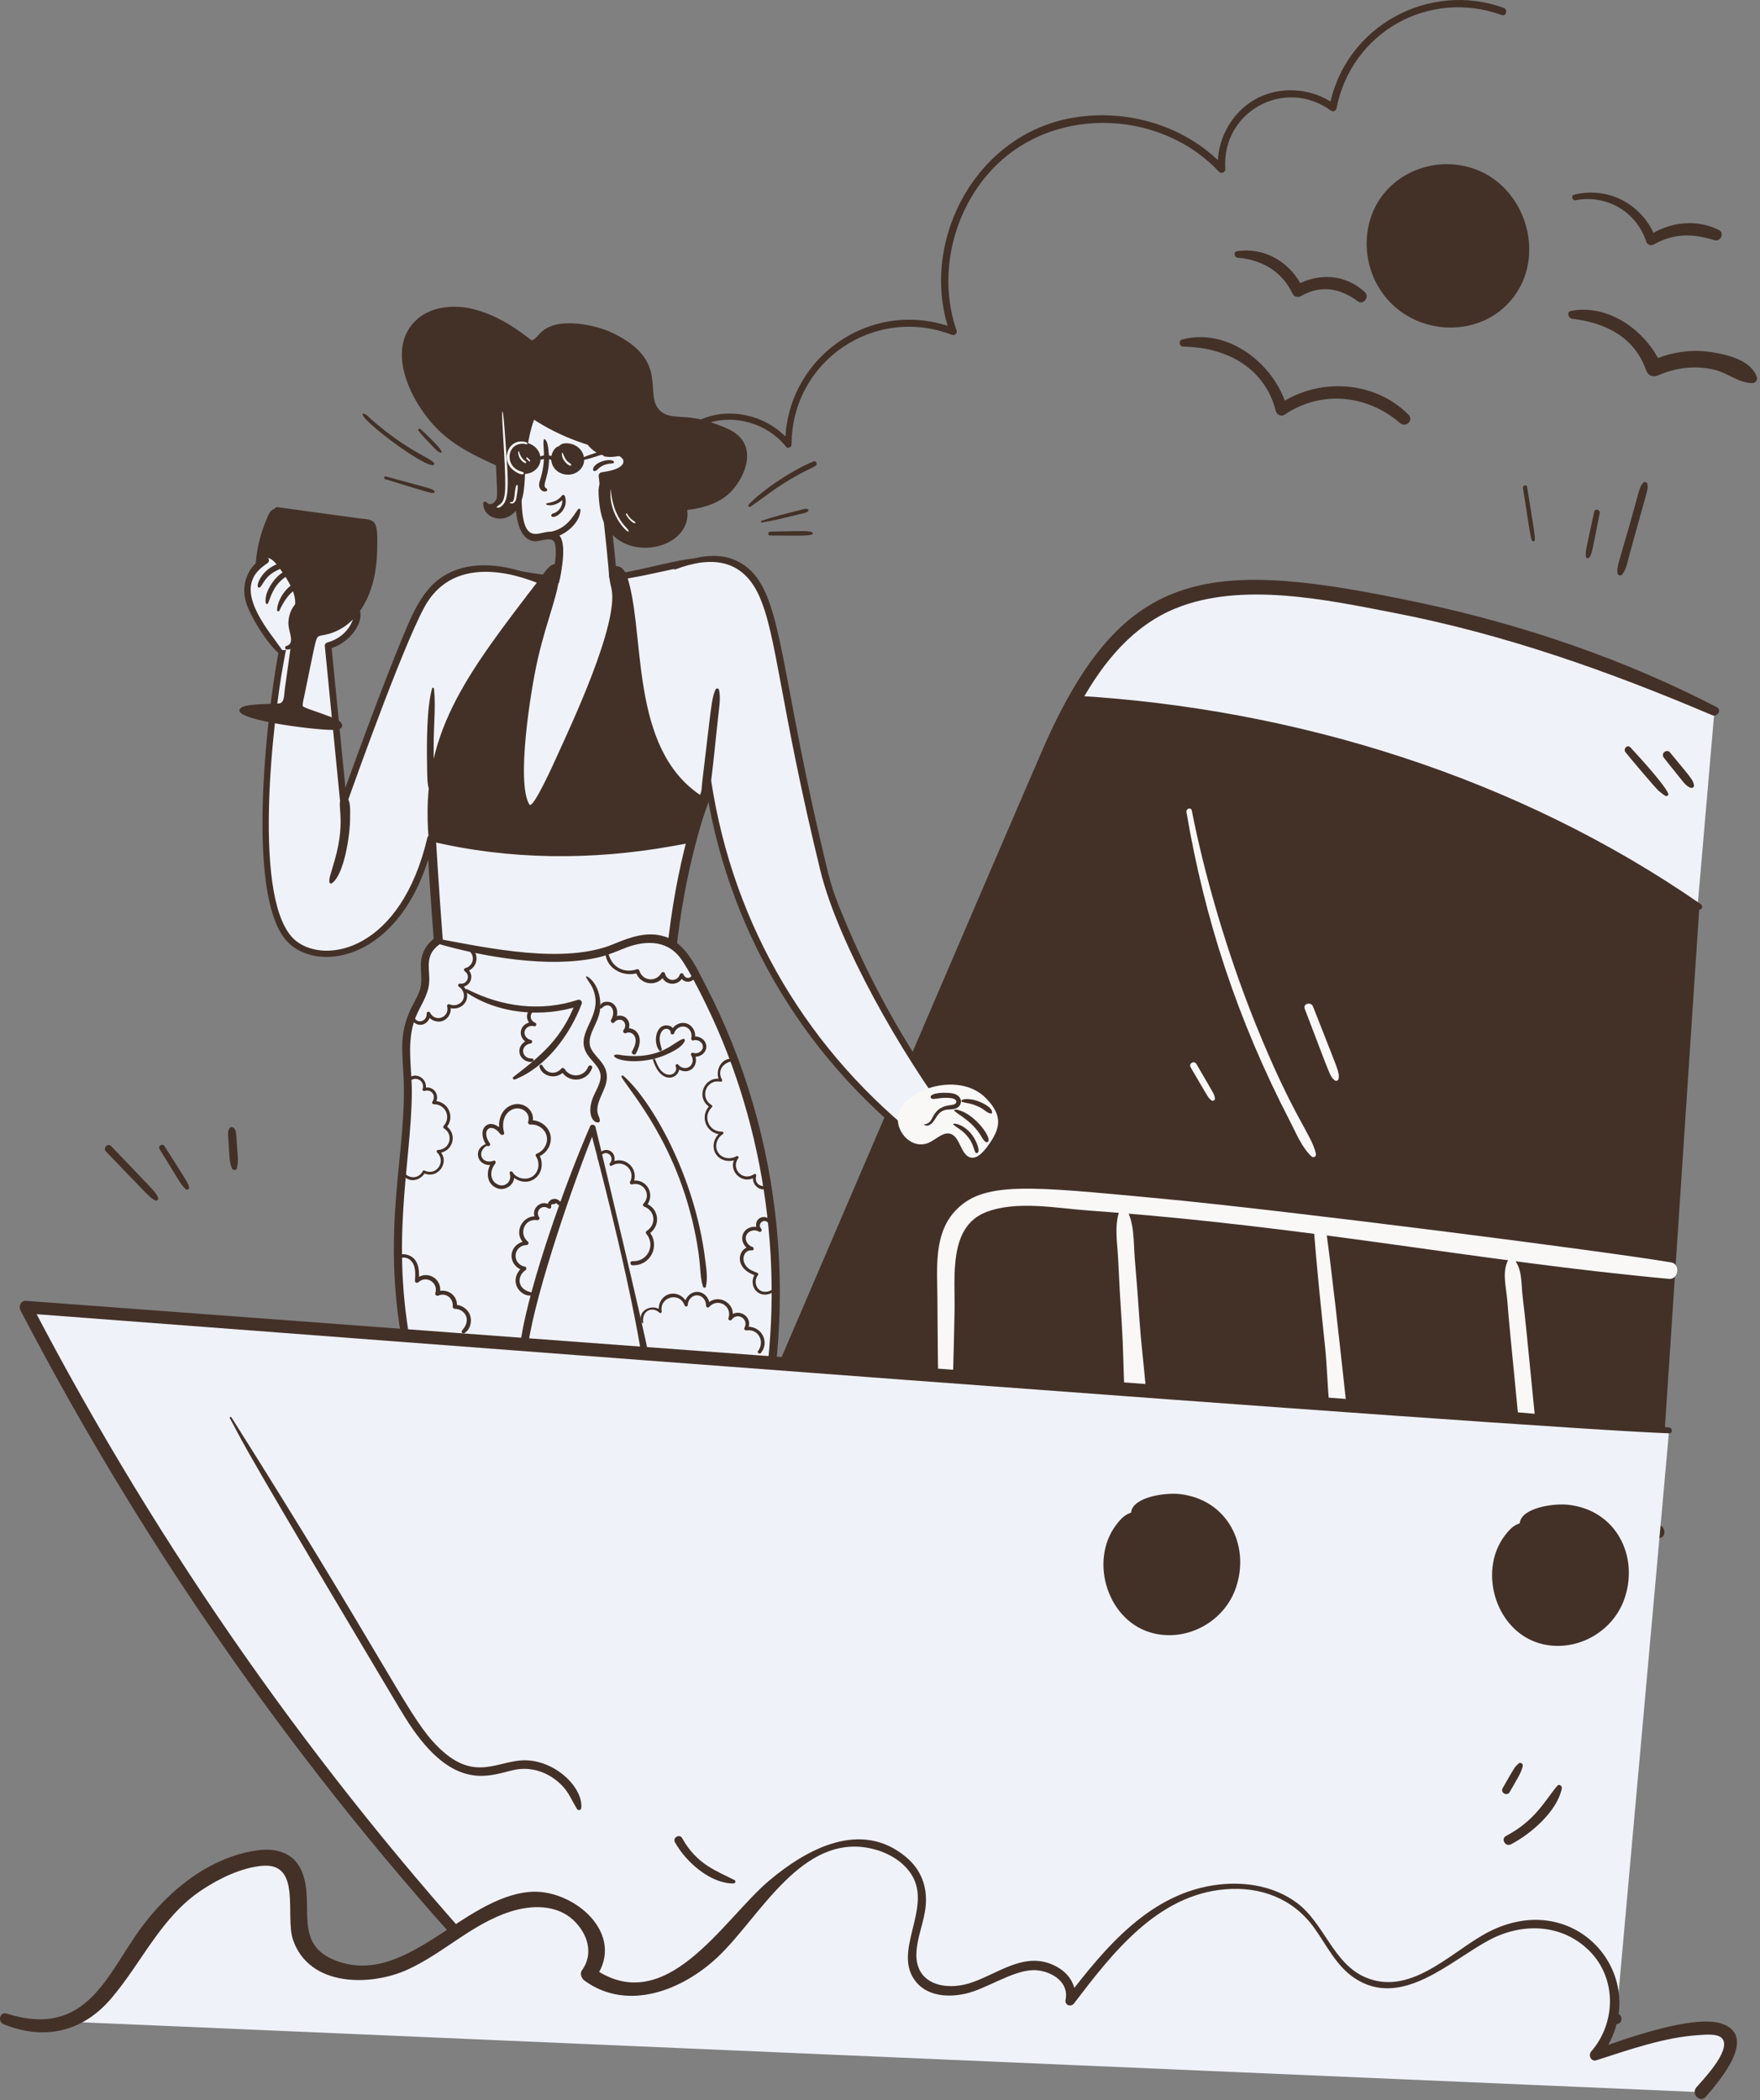 <svg xmlns="http://www.w3.org/2000/svg" xmlns:xlink="http://www.w3.org/1999/xlink" width="508px" height="606px" viewBox="0 0 508 606"><rect x="0" y="0" width="508" height="606" fill="#808080" stroke="none"/><title>Luxury Cruise Journey</title><g id="Page-1" stroke="none" stroke-width="1" fill="none" fill-rule="evenodd"><g id="Artboard-Copy" transform="translate(-56, -7)" fill-rule="nonzero"><g id="Luxury-Cruise-Journey" transform="translate(56, 7)"><g id="Group" transform="translate(207.495, 167.313)"><path d="M287.348,37.889 C247.837,19.111 213.776,10.667 190.454,6.491 C129.913,-4.354 114.459,5.33 92.719,55.969 C62.515,126.322 32.313,196.675 2.108,267.03 C90.056,273.375 178.004,279.718 265.952,286.063 L287.348,37.891 L287.348,37.889 Z" id="Path" fill="#F0F2F9"></path><path d="M288.019,36.742 C261.36,22.884 231.912,12.898 202.537,6.655 C141.693,-6.278 117.342,-4.003 94.409,46.746 C91.077,54.12 3.427,258.501 0.235,265.937 C-0.427,267.481 0.344,269.071 2.106,269.199 C90.016,275.54 177.929,282.895 265.95,287.536 C267.857,287.633 267.806,284.768 265.95,284.597 C178.142,276.556 90.05,271.21 2.106,264.865 C2.73,265.952 3.355,267.038 3.977,268.127 C32.168,202.464 60.357,136.801 88.548,71.138 C98.018,49.077 107.421,18.214 131.785,8.249 C150.851,0.45 175.486,5.771 194.732,9.489 C226.696,15.663 256.777,26.323 286.675,39.039 C288.2,39.689 289.57,37.554 288.015,36.744 L288.015,36.744 L288.019,36.742 Z" id="Path" fill="#433128"></path></g><g id="Group" transform="translate(213.718, 200.694)" fill="#433128"><path d="M276.785,60.941 C224.784,26.607 163.107,5.028 96.144,1.41 C64.698,74.298 33.251,147.186 1.804,220.075 C89.486,227.123 177.165,234.171 264.847,241.217 L276.785,60.941 Z" id="Path"></path><path d="M277.209,60.216 C224.37,23.575 160.073,3.656 96.144,0 C95.701,-0.024 95.109,0.278 94.928,0.7 C63.413,73.54 31.661,146.277 0.204,219.139 C-0.371,220.471 0.302,221.809 1.806,221.93 C89.488,229 177.167,236.072 264.849,243.141 C267.316,243.339 267.303,239.494 264.849,239.295 C177.167,232.271 89.488,225.246 1.806,218.221 C2.341,219.152 2.874,220.081 3.409,221.012 C27.488,165.163 87.351,25.399 93.359,11.433 C94.263,9.332 95.428,3.988 97.695,2.906 C98.989,2.288 102.67,3.221 104.098,3.327 C168.787,8.162 222.574,28.237 276.365,61.665 C277.294,62.243 278.089,60.824 277.211,60.216 L277.211,60.216 L277.209,60.216 Z" id="Path"></path></g><path d="M124.483,121.892 C117.213,113.416 111.863,99.827 120.292,92.212 C125.369,87.623 132.72,88.385 135.3,88.901 C143.356,90.507 150.488,95.521 156.888,101.097 C168.387,111.115 168.153,114.139 176.137,117.723 C194.03,125.757 198.228,119.225 207.726,122.77 C209.963,123.605 213.338,124.865 214.872,128.041 C217.114,132.68 214.071,138.601 211.099,141.752 C199.148,154.417 162.43,142.879 146.655,135.863 C136.421,131.312 129.954,128.267 124.485,121.89 L124.483,121.892 Z" id="Path" fill="#433128"></path><path d="M190.316,143.821 C190.035,134.847 194.765,125.7 203.452,122.393 C211.687,119.259 221.446,122.067 226.9,128.93 C227.416,129.58 228.468,129.015 228.47,128.28 C228.511,104.208 252.413,87.955 274.857,96.654 C275.569,96.931 276.353,96.094 276.112,95.399 C270.852,80.291 274.559,62.775 284.822,50.608 C302.053,30.184 334.459,30.989 351.847,49.571 C352.456,50.223 353.743,49.743 353.677,48.812 C352.488,32.229 370.784,22.145 384.206,31.957 C384.736,32.344 385.64,31.952 385.761,31.324 C390.001,9.344 412.418,-3.319 433.448,4.349 C434.756,4.827 435.318,2.741 434.021,2.27 C412.629,-5.516 388.226,7.396 383.72,30.761 C384.238,30.55 384.757,30.339 385.275,30.128 C378.668,25.298 369.323,24.657 362.179,28.722 C355.179,32.707 350.969,40.816 351.534,48.814 C352.143,48.561 352.755,48.309 353.364,48.056 C341.758,35.63 323.341,30.667 306.907,34.547 C280.403,40.803 265.342,70.839 274.148,95.943 C274.565,95.525 274.983,95.108 275.403,94.688 C251.806,85.601 226.602,102.993 226.636,128.278 C227.16,128.061 227.682,127.845 228.206,127.628 C223.549,121.805 215.855,118.701 208.451,119.438 C195.822,120.697 187.436,133.247 189.46,143.936 C189.551,144.424 190.338,144.311 190.323,143.819 L190.323,143.819 L190.316,143.821 Z" id="Path" fill="#433128"></path><path d="M398.242,57.465 C391.936,66.919 393.595,80.723 402.73,88.635 C411.696,96.401 425.628,96.55 434.221,88.624 C448.901,75.084 439.78,48.318 418.58,47.391 C410.715,47.046 402.738,50.728 398.245,57.465 L398.242,57.465 Z" id="Path" fill="#433128"></path><g id="Group" transform="translate(148.723, 105.387)"><path d="M20.794,1.727 C17.674,-0.353 12.797,0.574 9.639,2.545 C4.481,5.764 3.58,11.986 2.076,23.589 C1.217,30.226 -0.986,47.227 4.566,49.49 C7.066,50.508 9.733,48.013 11.67,49.648 C12.748,50.557 13.004,52.243 12.431,57.188 C11.338,66.631 9.499,68.319 10.639,70.669 C12.708,74.936 22.33,76.716 26.521,72.9 C29.276,70.39 29.306,68.165 25.123,31.912 C36.29,30.241 32.821,23.741 25.494,24.576 C25.524,22.741 25.498,20.025 25.193,16.752 C24.433,8.572 23.994,3.866 20.789,1.729 L20.794,1.727 Z" id="Path" fill="#F0F2F9"></path><path d="M20.97,1.424 C16.571,-1.482 9.844,0.365 6.584,4.215 C3.367,8.014 2.676,13.511 1.965,18.25 C0.616,27.231 -3.072,49.709 5.408,50.77 C7.289,51.005 10.98,48.925 11.514,51.663 C12.38,56.076 9.955,64.213 9.352,67.615 C7.777,76.513 23.395,78.595 27.936,72.955 C30.356,69.951 30.196,66.141 26.174,31.91 C25.918,32.246 25.662,32.583 25.404,32.92 C27.97,32.498 33.049,31.415 33.313,28.051 C33.622,24.114 28.289,23.304 25.498,23.57 L26.504,24.576 C26.563,19.53 26.127,14.425 25.366,9.437 C24.878,6.239 24.075,2.86 21.273,0.908 C20.267,0.207 19.323,1.85 20.314,2.547 C22.89,4.36 23.282,8.157 23.636,11.023 C24.192,15.514 24.565,20.048 24.49,24.576 C24.482,25.083 24.959,25.631 25.496,25.582 C26.804,25.462 28.181,25.437 29.425,25.922 C30.292,26.261 31.613,27.137 31.153,28.234 C30.356,30.135 26.542,30.631 24.846,30.902 C24.439,30.968 24.03,31.496 24.077,31.912 C26.755,55.665 27.835,66.013 27.23,69.294 C25.852,76.765 10.494,74.31 11.468,68.201 C11.868,65.689 15.812,52.162 12.59,48.974 C8.691,45.116 2.238,55.353 1.828,38.941 C1.715,34.432 2.157,29.92 2.698,25.449 C3.388,19.756 3.659,13.424 5.968,8.091 C8.21,2.913 15.264,-1.024 20.612,2.029 C21.007,2.255 21.339,1.671 20.966,1.426 L20.97,1.424 Z" id="Path" fill="#433128"></path></g><path d="M274.45,411.907 C275.047,400.64 275.292,389.373 275.526,378.095 C275.722,368.671 273.668,354.085 284.501,349.798 C293.294,346.318 304.906,348.617 314.004,349.276 C379.326,353.993 425.709,363.854 481.763,369.012 C484.443,369.259 485.087,364.734 482.404,364.274 C463.759,361.082 370.371,349.133 334.12,345.756 C297.127,342.308 283.58,340.604 275.479,349.646 C269.482,356.343 270.511,366.168 270.57,374.473 C270.66,386.957 270.69,399.43 271.165,411.907 C271.246,414.027 274.34,414.016 274.45,411.907 L274.45,411.907 Z" id="Path" fill="#FAF7F7"></path><path d="M323.701,347.987 C321.344,352.742 322.506,358.207 322.742,363.368 C323.03,369.673 323.39,375.967 323.801,382.265 C324.589,394.367 324.023,407.552 326.645,419.392 C327.223,422.002 330.834,421.173 331.039,418.797 C332.091,406.572 329.722,393.272 328.904,381.006 C328.512,375.121 328.062,369.247 327.555,363.37 C327.11,358.203 327.583,352.418 324.604,347.989 C324.4,347.686 323.884,347.614 323.699,347.989 L323.699,347.989 L323.701,347.987 Z" id="Path" fill="#FAF7F7"></path><path d="M379.207,354.568 C380.091,365.906 381.265,377.198 382.452,388.508 C383.52,398.68 383.093,410.69 386.407,420.37 C387.033,422.198 389.426,421.751 389.635,419.933 C390.289,414.238 388.919,408.044 388.29,402.336 C386.255,383.829 384.621,368.528 382.64,354.104 C382.373,352.167 379.054,352.608 379.207,354.568 L379.207,354.568 L379.207,354.568 Z" id="Path" fill="#FAF7F7"></path><path d="M435.755,362.831 C433.269,366.513 434.747,371.132 435.073,375.398 C435.521,381.257 435.791,383.703 438.465,411.176 C438.928,415.936 438.399,421.324 441.144,425.364 C441.781,426.302 442.972,426.042 443.381,425.072 C445.315,420.468 443.634,414.832 443.151,409.942 C440.726,385.42 440.274,380.509 439.492,374.164 C438.981,370.014 439.533,365.769 436.471,362.739 C436.252,362.522 435.919,362.59 435.757,362.831 L435.757,362.831 L435.755,362.831 Z" id="Path" fill="#FAF7F7"></path><g id="Group" transform="translate(139.463, 96.937)" fill="#433128"><path d="M35.274,34.162 C28.811,32.804 24.661,19.202 23.987,12.633 C18.916,14.781 15.414,19.669 13.643,24.885 C10.564,33.951 12.16,43.251 10.206,47.896 C9.322,49.997 7.513,51.857 5.252,52.149 C2.992,52.441 0.49,50.649 0.582,48.373 C1.236,49.498 3.102,49.194 3.857,48.132 C4.935,46.615 4.637,46.843 3.495,22.626 C3.092,14.11 7.031,15.295 9.143,13.884 C11.227,12.491 11.131,9.482 11.828,7.077 C13.232,2.223 19.193,-0.732 23.906,1.087 C26.77,2.193 29.026,4.716 32.037,5.319 C35.037,5.92 38.34,4.505 41.122,5.777 C43.628,6.921 44.218,9.866 45.456,14.892 C49.385,30.853 43.56,35.736 45.624,38.289 C47.761,40.933 53.736,38.221 55.504,41.11 C56.195,42.237 55.453,42.921 56.369,45.65 C57.094,47.809 57.756,47.975 58.159,49.43 C58.866,51.98 57.763,54.827 56.369,56.593 C53.985,59.613 50.361,59.966 48.211,60.175 C46.739,60.318 43.114,60.671 39.673,58.396 C35.331,55.524 34.732,51.963 34.112,46.869 C33.19,39.288 37.57,41.51 39.552,39.829 C41.101,38.515 41.663,35.753 40.666,34.569 C39.656,33.369 37.826,34.699 35.278,34.162 L35.274,34.162 Z" id="Path"></path><path d="M35.391,33.738 C31.573,32.557 29.561,28.368 28.104,24.968 C23.604,14.474 25.573,11.187 23.642,12.041 C16.174,15.348 12.659,23.355 11.502,30.995 C10.315,38.834 11.883,47.753 7.017,50.821 C4.833,52.198 1.281,51.356 1.17,48.373 C0.806,48.471 0.441,48.571 0.077,48.669 C1.534,50.559 4.151,49.447 4.811,47.423 C5.463,45.424 4.338,33.806 4.006,22.192 C3.78,14.321 7.266,16.102 9.74,14.097 C12.094,12.19 11.561,8.732 12.718,6.205 C14.08,3.226 17.295,1.243 20.531,1.096 C26.095,0.842 27.791,6.333 34.741,5.981 C36.814,5.877 39.188,5.327 41.122,6.371 C43.675,7.75 44.124,11.698 44.742,14.214 C46.769,22.469 46.962,26.312 44.866,34.959 C43.283,41.491 50.286,39.821 53.039,40.304 C56.322,40.882 54.503,43.115 56.254,46.941 C56.889,48.331 57.761,49.364 57.79,50.985 C57.833,53.28 56.644,55.692 54.916,57.184 C52.794,59.016 49.852,59.404 47.15,59.519 C42.938,59.698 38.864,57.955 36.671,54.224 C35.727,52.62 35.363,50.715 35.082,48.897 C34.801,47.069 34.119,44.368 35.127,42.642 C36.164,40.863 38.561,41.566 40.016,40.294 C42.075,38.495 42.537,34.641 40.513,33.631 C39.053,32.902 37.021,33.791 35.45,33.535 C34.634,33.401 34.281,34.652 35.105,34.788 C37.796,35.231 38.917,34.43 39.733,34.731 C40.835,35.137 40.558,36.74 40.27,37.575 C39,41.257 36.045,39.028 34.178,41.623 C33.322,42.814 33.23,44.382 33.318,45.795 C33.507,48.925 33.906,52.528 35.6,55.243 C42.092,65.649 60.183,61.136 58.915,50.306 C58.751,48.9 58.067,47.956 57.445,46.743 C55.924,43.773 57.245,41.191 54.946,39.772 C52.734,38.408 49.864,39.467 47.482,38.783 C44.361,37.886 46.227,34.326 46.683,32.169 C48.19,25.047 46.973,18.158 45.092,11.251 C42.136,0.403 35.604,6.78 30.064,4.036 C27.056,2.547 24.688,0.088 21.139,0.003 C16.977,-0.097 12.601,2.619 11.314,6.927 C10.777,8.721 10.835,10.856 9.784,12.465 C8.642,14.216 6.273,14.003 4.816,15.371 C2.242,17.785 2.979,22.807 3.149,26.346 C4.115,46.481 4.27,46.247 3.633,47.436 C3.218,48.213 1.856,49.091 1.093,48.071 C0.769,47.64 -0.015,47.732 0,48.367 C0.09,52.272 4.651,53.775 7.679,51.94 C11.768,49.464 11.855,44.223 12.073,40.002 C12.58,30.118 14.037,17.779 24.339,13.219 C23.994,13.021 23.651,12.825 23.306,12.627 C23.823,17.331 25.187,21.727 27.087,26.044 C28.66,29.615 30.963,33.827 35.163,34.577 C35.712,34.675 35.945,33.9 35.397,33.729 L35.391,33.738 Z" id="Path"></path></g><path d="M126.545,90.855 C126.445,91.596 130.202,91.73 133.822,94.598 C138.245,98.101 139.387,103.247 139.977,105.175 C143.557,116.881 163.321,129.546 182.563,130.762 C194.921,131.542 204.903,127.466 210.756,124.345 C199.651,118.264 194.625,121.745 190.907,118.82 C185.124,114.271 194.077,104.327 176.819,96.081 C171.837,93.701 163.263,92.112 158.444,94.368 C155.086,95.941 155.29,97.843 153.076,98.321 C149.361,99.124 147.449,94.057 141.273,91.236 C134.365,88.081 126.686,89.817 126.545,90.857 L126.545,90.855 Z" id="Path" fill="#433128"></path><path d="M124.457,90.254 C126.256,91.311 127.8,91.23 130.805,94.023 C134.934,97.863 136.868,102.889 139.47,107.255 C143.105,113.357 144.956,113.363 144.769,112.594 C144.535,111.635 143.682,110.964 143.073,110.229 C138.488,104.702 136.195,96.729 130.206,92.248 C126.273,89.308 123.999,89.983 124.462,90.254 L124.462,90.254 L124.457,90.254 Z" id="Path" fill="#433128"></path><path d="M187.715,131.721 C192.705,132.678 207.251,128.544 209.341,125.41 C209.422,125.291 209.318,125.097 209.169,125.11 C206.288,125.365 203.895,128.666 193.466,130.379 C192.481,130.541 191.495,130.656 190.502,130.758 C189.579,130.854 188.618,130.854 187.713,131.065 C187.397,131.139 187.38,131.657 187.713,131.719 L187.713,131.719 L187.715,131.721 Z" id="Path" fill="#433128"></path><path d="M177.228,133.413 C177.223,132.147 172.557,132.748 171.328,134.87 C171.226,135.047 171.247,135.164 171.187,135.345 C171.066,135.716 171.539,136.102 171.871,135.872 C172.071,135.731 172.099,135.846 172.506,135.428 C174.511,133.379 177.01,133.911 177.174,133.543 C177.174,133.545 177.228,133.449 177.228,133.413 L177.228,133.413 Z" id="Path" fill="#433128"></path><path d="M166.832,146.962 C165.1,149.393 163.493,152.51 158.91,153.456 C158.19,153.605 156.711,153.818 156.143,153.931 C155.829,153.993 155.544,154.149 155.235,154.212 C155.041,154.253 155.011,154.541 155.179,154.632 C155.725,154.926 155.77,155.18 157.125,155.342 C161.463,155.862 167.399,151.596 167.544,147.151 C167.557,146.744 167.037,146.672 166.832,146.96 L166.832,146.96 L166.832,146.962 Z" id="Path" fill="#433128"></path><path d="M157.025,126.763 C156.392,127.946 157.888,131.727 156.081,137.851 C155.874,138.552 155.578,139.276 155.595,140.022 C155.618,141.083 156.662,142.23 157.766,141.676 C158.026,141.546 158.028,141.115 157.766,140.985 C155.9,140.067 159.243,137.197 158.305,129.876 C158.184,128.93 158.058,127.326 157.229,126.71 C157.165,126.663 157.059,126.699 157.025,126.763 L157.025,126.763 Z" id="Path" fill="#433128"></path><g id="Group" transform="translate(159.091, 127.902)" fill="#433128"><path d="M2.35,0.9 C-1.048,2.82 0.058,8.127 4.144,8.681 C8.61,9.286 11.19,3.951 7.334,1.249 C6.04,0.344 4.023,-0.044 2.352,0.9 L2.35,0.9 Z" id="Path"></path><path d="M2.35,0.825 C1.146,0.913 -0.264,2.909 0.043,5.063 C0.656,9.348 6.326,10.447 8.736,7.149 C10.562,4.648 9.085,0.889 5.591,0.137 C2.885,-0.445 1.984,1.015 2.35,0.985 C2.548,0.968 2.753,1.006 2.949,0.974 C3.087,0.951 5.258,0.035 7.33,1.658 C10.634,4.251 8.186,8.777 4.274,8.342 C1.788,8.065 0.026,5.566 0.882,3.103 C1.317,1.852 2.823,0.791 2.352,0.827 L2.35,0.825 Z" id="Path"></path></g><g id="Group" transform="translate(146.501, 127.674)" fill="#433128"><path d="M2.35,0.9 C-1.048,2.82 0.058,8.127 4.144,8.681 C8.61,9.286 11.19,3.951 7.334,1.249 C6.04,0.344 4.023,-0.044 2.352,0.9 L2.35,0.9 Z" id="Path"></path><path d="M2.35,0.825 C1.146,0.913 -0.264,2.909 0.043,5.063 C0.656,9.348 6.326,10.447 8.736,7.149 C10.562,4.648 9.085,0.889 5.591,0.137 C2.885,-0.445 1.984,1.015 2.35,0.985 C2.548,0.968 2.753,1.006 2.949,0.974 C3.087,0.951 5.258,0.035 7.33,1.658 C10.634,4.251 8.186,8.777 4.274,8.342 C1.788,8.065 0.026,5.566 0.882,3.103 C1.317,1.852 2.823,0.791 2.352,0.827 L2.35,0.825 Z" id="Path"></path></g><path d="M157.766,145.628 C159.451,146.269 161.778,145.11 162.935,143.649 C162.665,143.576 162.392,143.506 162.121,143.433 C162.696,145.272 161.804,147.296 160.008,148.038 C159.782,148.132 159.507,148.168 159.311,148.321 C159.047,148.53 159.051,148.92 159.358,149.101 C160.255,149.625 164.32,147.098 163.059,143.173 C162.959,142.862 162.486,142.651 162.245,142.958 C160.883,144.703 159.255,144.889 157.764,145.251 C157.562,145.3 157.596,145.562 157.764,145.626 L157.764,145.626 L157.766,145.628 Z" id="Path" fill="#433128"></path><path d="M155.064,132.872 C155.923,132.808 157.331,131.96 159.044,132.701 C159.29,132.808 159.481,132.948 159.756,132.978 C160.142,133.021 160.383,132.516 160.193,132.215 C159.769,131.542 158.179,131.323 157.366,131.378 C155.107,131.536 154.532,132.908 155.064,132.87 L155.064,132.872 Z" id="Path" fill="#433128"></path><path d="M167.697,132.765 C168.675,132.891 172.397,131.593 173.704,131.174 C174,131.078 174.26,131.016 174.426,130.73 C174.53,130.556 174.483,130.251 174.277,130.161 C173.806,129.959 173.614,130.121 170.812,131.052 C170.079,131.295 168.134,131.932 167.574,132.463 C167.45,132.58 167.559,132.746 167.699,132.763 L167.699,132.763 L167.697,132.765 Z" id="Path" fill="#433128"></path><path d="M145.003,118.796 C144.667,120.48 145.954,133.89 145.832,140.382 C145.736,145.468 144.439,145.272 143.484,146.131 C143.02,146.548 144.315,147.017 145.532,145.168 C147.26,142.543 146.378,134.853 145.836,126.684 C145.764,125.58 145.223,117.712 145.003,118.796 L145.003,118.796 L145.003,118.796 Z" id="Path" fill="#FAF7F7"></path><path d="M147.27,145.161 C147.893,145.496 148.811,145.153 149.047,143.657 C149.378,141.561 149.55,140.708 149.384,140.026 C149.35,139.888 149.152,139.867 149.084,139.988 C148.291,141.386 148.86,145.355 147.402,144.852 C147.221,144.789 147.102,145.072 147.273,145.164 L147.273,145.164 L147.27,145.161 Z" id="Path" fill="#FAF7F7"></path><path d="M176.292,141.062 C175.359,148.807 181.939,154.673 181.436,153.158 C181.172,152.359 179.493,151.509 177.841,147.793 C176.305,144.333 176.331,140.753 176.292,141.064 L176.292,141.064 L176.292,141.062 Z" id="Path" fill="#FAF7F7"></path><path d="M180.677,148.468 C181.169,149.472 182.522,150.97 183.257,150.97 C183.373,150.97 183.466,150.831 183.396,150.729 C183.055,150.232 181.962,150.041 181.031,148.262 C180.907,148.027 180.562,148.234 180.677,148.468 L180.677,148.468 Z" id="Path" fill="#FAF7F7"></path><path d="M152.254,128.065 C152.297,127.485 150.69,127.308 149.923,127.411 C146.576,127.854 145.178,132.06 147.322,134.828 C148.317,136.115 150.809,137.374 151.15,136.671 C151.355,136.249 150.63,136.106 150.373,136.029 C145.417,134.534 146.312,127.654 151.199,128.05 C151.325,128.061 152.237,128.316 152.256,128.065 L152.256,128.065 L152.254,128.065 Z" id="Path" fill="#FAF7F7"></path><path d="M149.612,130.259 C149.297,132.605 152.088,134.352 151.858,133.306 C151.787,132.989 150.43,132.671 149.793,130.259 C149.772,130.176 149.623,130.164 149.61,130.259 L149.61,130.259 L149.612,130.259 Z" id="Path" fill="#FAF7F7"></path><path d="M151.937,132.322 C152.284,132.691 152.616,133.14 152.897,133.147 C153.004,133.147 153.066,133.059 152.97,132.848 C152.887,132.667 152.908,132.716 152.663,132.465 C152.38,132.175 152.133,131.817 151.939,132.028 C151.86,132.113 151.858,132.239 151.939,132.324 L151.939,132.324 L151.937,132.322 Z" id="Path" fill="#FAF7F7"></path><path d="M162.26,130.605 C161.684,132.731 164.912,135.181 164.876,134.114 C164.859,133.575 163.459,133.634 162.586,131.052 C162.543,130.924 162.304,130.434 162.26,130.607 L162.26,130.607 L162.26,130.605 Z" id="Path" fill="#FAF7F7"></path><path d="M121.807,266.55 C121.89,266.55 121.89,266.422 121.807,266.422 C121.724,266.422 121.724,266.55 121.807,266.55 Z" id="Path" fill="#433128"></path><g id="Group" transform="translate(145.356, 310.795)"><path d="M18.359,5.736 C0.103,47.319 -2.057,82.569 4.16,94.537 C4.686,95.551 7.673,101.014 12.64,107.359 C18.883,115.334 22.068,119.116 27.205,120.769 C33.655,122.847 41.496,121.127 45.582,115.722 C49.098,111.071 49.36,104.798 49.279,98.97 C48.789,63.963 44.298,50.387 31.861,10.03 C30.989,7.198 29.204,1.628 25.658,1.068 C22.62,0.589 19.678,4.008 18.359,5.736 Z" id="Path" fill="#F0F2F9"></path><path d="M18.022,5.54 C8.285,24.874 1.661,49.982 0.312,69.141 C-1.124,89.506 2.359,95.634 11.585,107.527 C17.613,115.298 22.424,122.333 32.34,122.531 C36.898,122.623 41.594,121.089 44.888,117.867 C48.625,114.213 49.824,108.959 50.123,103.914 C50.566,96.365 49.677,81.554 48.853,74.037 C46.761,54.921 41.8,38.973 36.001,20.095 C33.316,11.355 30.508,-4.007 21.96,0.97 C20.157,2.021 18.791,3.612 17.585,5.283 C16.993,6.103 18.346,7.16 18.998,6.371 C27.665,-4.12 29.619,6.079 33.506,18.704 C43.437,50.971 47.641,65.478 48.312,96.369 C48.423,101.472 48.682,106.877 46.784,111.718 C43.162,120.959 31.285,123.079 23.832,118.112 C18.489,114.552 9.452,101.772 6.212,96.228 C2.008,89.033 1.735,80.804 2.063,72.424 C2.948,49.856 10.812,26.986 18.736,5.837 C18.889,5.425 18.222,5.144 18.024,5.536 L18.022,5.54 Z" id="Path" fill="#433128"></path></g><g id="Group" transform="translate(121.795, 161.004)"><path d="M55.119,5.659 C74.77,2.889 86.489,-4.66 92.295,9.146 C99.52,26.326 89.225,47.258 83.572,62.767 C78.815,75.82 73.579,94.405 71.549,118.689 C49.394,117.427 27.242,116.166 5.087,114.905 C3.071,90.389 1.878,67.802 1.22,47.373 C1.22,47.373 0.144,14.024 11.602,6.413 C13.665,5.043 15.715,4.423 15.715,4.423 C21.372,2.712 24.747,5.452 38.436,6.43 L55.117,5.659 L55.119,5.659 Z" id="Path" fill="#F0F2F9"></path><path d="M55.119,6.536 C68.628,4.783 76.922,1.18 83.417,2.403 C91.613,3.948 93.731,15.773 93.382,24.104 C92.363,48.359 74.802,64.593 70.228,118.687 C70.669,118.245 71.11,117.804 71.551,117.363 C49.396,116.108 27.244,114.856 5.089,113.601 C5.521,114.033 5.956,114.468 6.389,114.9 C4.876,96.51 2.728,62.961 2.492,46.493 C2.347,36.451 3.433,18.038 9.702,9.967 C15.416,2.61 23.781,5.767 29.221,6.639 C32.276,7.129 35.353,7.476 38.438,7.704 C40.079,7.825 40.072,5.269 38.438,5.147 C25.249,4.165 17.896,-0.367 9.989,6.016 C-2.775,16.32 0.043,53.213 0.785,68.695 C1.524,84.112 2.532,99.515 3.787,114.898 C3.847,115.631 4.337,116.155 5.087,116.198 C27.242,117.466 49.394,118.736 71.549,120.003 C72.305,120.046 72.815,119.36 72.872,118.68 C77.268,67.111 94.925,48.617 96.081,24.351 C96.484,15.926 94.091,3.988 86.242,0.907 C79.111,-1.893 69.655,2.469 54.887,4.802 C53.92,4.955 54.137,6.656 55.121,6.528 L55.121,6.528 L55.119,6.536 Z" id="Path" fill="#433128"></path></g><g id="Group" transform="translate(113.682, 269.617)"><path d="M12.541,1.921 C41.738,8.882 56.324,7.165 64.236,3.715 C66.256,2.833 73.242,-0.542 79.231,2.294 C82.419,3.802 84.413,6.996 86.143,10.069 C111.886,55.825 117.349,112.52 100.819,162.35 C100.125,164.447 99.076,166.829 96.927,167.334 C94.557,167.89 92.056,164.705 90.552,162.589 C76.434,142.725 73.44,126.165 73.44,126.165 C70.048,107.404 64.664,84.604 57.383,55.75 C50.103,72.924 39.132,104.074 37.227,121.388 C35.455,137.502 37.858,151.149 40.41,160.588 C23.433,156.327 12.899,160.701 4.662,123.097 C-3.443,86.091 5.286,62.191 3.889,39.847 C3.58,34.921 2.702,28.827 5.689,22.401 C7.117,19.331 8.67,17.805 9.023,14.192 C9.424,10.092 7.368,5.535 12.541,1.925 L12.541,1.921 Z" id="Path" fill="#F0F2F9"></path><path d="M12.356,2.597 C26.001,6.557 44.71,9.73 58.517,6.751 C61.208,6.17 63.658,5.187 66.189,4.143 C71.927,1.778 78.447,1.307 82.604,6.694 C85.329,10.226 90.164,20.179 91.945,24.069 C108.155,59.456 113.684,101.894 104.87,142.861 C104.175,146.089 100.233,163.305 97.779,165.516 C94.762,168.235 90.153,159.977 87.886,156.357 C79.099,142.32 75.741,131.997 73.749,122.223 C71.069,109.081 61.534,69.414 58.189,55.529 C58.033,54.879 56.953,54.655 56.661,55.329 C49.114,72.653 39.32,100.714 36.786,116.189 C34.3,131.383 35.433,146.489 39.303,160.893 C39.773,160.422 40.244,159.951 40.715,159.48 C28.234,156.38 23.288,157.341 17.729,151.456 C11.519,144.879 7.945,132.467 5.968,123.691 C-1.619,90.012 5.048,66.61 5.188,45.694 C5.237,38.5 3.524,31.037 6.198,24.116 C7.562,20.59 9.884,17.805 10.191,13.906 C10.494,10.075 8.67,6.129 13.119,2.916 C14.305,2.06 13.161,0.065 11.96,0.932 C9.213,2.916 7.717,5.695 7.786,9.101 C7.871,13.444 8.536,14.771 6.043,19.261 C1.592,27.276 2.297,32.138 2.761,40.222 C4.044,62.539 -3.897,83.688 2.565,118.52 C4.513,129.018 8.131,143.227 14.798,151.569 C21.249,159.642 27.895,158.664 40.106,161.698 C40.954,161.909 41.751,161.146 41.518,160.286 C37.837,146.587 36.709,132.167 38.798,118.107 C41.052,102.93 51.935,71.211 58.189,55.976 L56.576,55.976 C69.718,105.806 71.231,120.996 72.582,127.384 C75.155,139.537 81.639,152.04 88.755,162.184 C90.313,164.404 92.064,167.157 94.67,168.244 C100.8,170.798 102.726,160.543 103.832,156.776 C117.445,110.402 112.668,58.28 89.976,14.673 C87.206,9.351 84.302,2.511 78.07,0.587 C73.003,-0.977 68.052,0.866 63.407,2.801 C49.193,8.718 27.109,3.918 12.727,1.25 C11.853,1.088 11.478,2.343 12.356,2.599 L12.356,2.597 Z" id="Path" fill="#433128"></path></g><g id="Group" transform="translate(5.688, 375.34)"><path d="M476.074,37.398 C317.974,25.537 159.874,13.677 1.771,1.816 C39.725,74.849 87.501,142.087 144.062,201.961 C249.648,203.695 355.233,205.43 460.819,207.166 L476.074,37.4 L476.074,37.398 Z" id="Path" fill="#F0F2F9"></path><path d="M476.074,36.559 C425.688,30.885 446.554,33.243 1.771,0.005 C0.325,-0.104 -0.381,1.601 0.208,2.73 C36.408,72.154 81.086,136.04 134.204,193.56 C136.562,196.114 139.924,201.492 143.022,202.999 C144.548,203.74 143.235,203.416 460.819,208.722 C462.824,208.756 462.826,205.638 460.819,205.606 C422.882,204.993 146.749,200.561 146.617,200.531 C142.735,199.668 140.342,195.848 137.783,193.057 C86.287,136.848 40.712,72.687 3.333,0.902 C2.811,1.81 2.291,2.717 1.769,3.627 C93.889,10.565 432.244,36.599 476.072,38.238 C477.174,38.278 477.121,36.678 476.072,36.559 L476.072,36.559 L476.074,36.559 Z" id="Path" fill="#433128"></path></g><g id="Group" transform="translate(75.76, 163.118)"><path d="M79.727,4.43 C74.547,2.208 63.495,-1.615 54.058,3.237 C47.355,6.682 44.53,12.932 38.539,28.111 C34.1,39.354 28.931,52.948 23.409,68.551 C21.919,53.434 20.43,38.314 18.939,23.197 C25.759,21.395 28.158,14.527 27.073,13.255 C26.076,12.088 21.751,12.878 6.21,22.566 C1.68,44.48 0.868,62.532 1.003,75.064 C1.218,95.276 2.72,114.869 22.173,111.727 C34.386,109.752 44.477,96.586 48.489,78.853 L79.729,4.434 L79.727,4.43 Z" id="Path" fill="#F0F2F9"></path><path d="M80.104,3.785 C69.966,-0.805 56.185,-2.669 48.069,6.697 C44.517,10.797 42.408,16.025 40.356,20.977 C35.17,33.49 27.421,54.316 22.473,68.293 C23.106,68.378 23.739,68.463 24.372,68.551 C22.878,53.434 21.385,38.314 19.891,23.197 C19.657,23.504 19.424,23.811 19.19,24.118 C26.507,22.145 29.72,14.736 27.743,12.586 C26.181,10.886 22.789,12.522 21.163,13.209 C17.01,14.964 11.724,18.075 7.827,20.459 C7.115,20.894 5.837,21.365 5.392,22.093 C4.064,24.265 -6.915,92.695 6.894,108.284 C15.751,118.283 41.496,114.094 49.382,79.1 C49.644,77.936 47.865,77.44 47.59,78.605 C39.964,111.066 18.359,115.255 9.696,108.392 C-3.34,98.065 3.035,44.493 6.097,28.015 C7.02,23.046 6.862,23.265 8.27,22.4 C11.33,20.521 22.294,13.807 25.838,13.792 C26.166,13.792 26.349,13.822 26.383,13.893 C26.315,13.748 26.347,14.636 26.287,14.902 C25.614,17.9 22.968,21.124 18.685,22.275 C18.314,22.375 17.946,22.786 17.984,23.195 C19.469,38.312 20.956,53.431 22.441,68.549 C22.548,69.629 23.963,69.867 24.34,68.806 C27.431,60.086 42.25,18.687 47.769,10.345 C54.77,-0.234 67.644,0.407 79.529,5.155 C80.311,5.468 80.879,4.136 80.106,3.785 L80.106,3.785 L80.104,3.785 Z" id="Path" fill="#433128"></path></g><g id="Group" transform="translate(123.406, 162.699)" fill="#433128"><path d="M32.735,20.423 C26.196,43.566 25.678,69.471 29.394,70.415 C31.503,70.949 35.709,61.353 44.119,42.16 C45.365,39.315 55.944,14.904 53.769,6.641 C53.066,3.965 52.512,0.633 55.162,1.568 C58.247,2.655 59.351,18.507 60.534,27.801 C62.645,44.369 65.409,60.279 80.166,68.659 C78.889,72.249 77.613,75.839 76.335,79.43 C49.942,84.976 24.813,84.705 1.177,79.214 C-1.763,48.537 13.65,30.126 33.936,3.725 C41.247,-5.789 35.59,10.315 32.735,20.425 L32.735,20.423 Z" id="Path"></path><path d="M36.998,1.193 C38.852,2.495 27.493,24.554 26.304,54.859 C26.174,58.146 25.87,68.604 28.382,70.775 C31.527,73.494 34.842,65.627 45.024,41.994 C58.646,10.374 54.007,6.475 53.963,3.437 C53.931,1.274 55.422,2.623 55.906,3.71 C61.855,17.046 54.734,55.059 79.72,69.422 C79.584,69.089 79.45,68.755 79.313,68.423 C78.035,72.013 76.757,75.603 75.48,79.193 C75.687,78.986 75.894,78.78 76.1,78.573 C51.393,83.721 26.074,83.868 1.41,78.379 C1.62,78.658 1.834,78.935 2.044,79.214 C-0.781,50.817 12.804,32.791 30.18,10.044 C35.611,2.934 36.406,1.605 36.956,1.711 C38.049,1.924 38.515,0.249 37.418,0.036 C35.349,-0.366 33.655,2.676 32.607,4.042 C10.718,32.521 -2.217,49.225 0.314,79.217 C0.346,79.589 0.559,79.958 0.949,80.052 C23.652,85.464 47.385,85.562 70.313,81.503 C76.701,80.371 76.899,80.454 77.406,79.069 C78.642,75.69 79.816,72.288 81.02,68.896 C81.148,68.533 80.935,68.082 80.613,67.896 C58.654,55.295 62.788,23.08 58.19,5.657 C57.702,3.808 56.98,0.887 54.666,0.652 C51.135,0.294 52.752,5.463 53.112,7.259 C55.175,17.546 41.204,46.996 37.539,55.097 C36.853,56.614 30.427,71.079 29.394,69.432 C25.548,63.303 29.686,36.712 31.85,27.313 C34.561,15.541 38.213,7.698 38.04,2.293 C37.953,-0.483 36.259,0.676 37,1.195 L36.998,1.193 Z" id="Path"></path></g><g id="Group" transform="translate(194.219, 160.4)"><path d="M0.597,3.302 C5.178,1.387 11.777,-0.445 17.677,2.175 C31.266,8.211 28.2,29.322 44.879,95.923 C53.817,119.912 66.171,142.431 81.597,162.862 C78.414,165.251 75.23,167.637 72.045,170.026 C38.463,144.046 16.36,107.03 10.147,64.853 L0.595,3.302 L0.597,3.302 Z" id="Path" fill="#F0F2F9"></path><path d="M0.757,3.88 C11.327,-0.143 20.146,1.048 24.868,11.471 C30.034,22.877 30.838,42.75 42.55,90.739 C47.664,111.69 65.87,143.648 80.742,163.363 C80.862,162.911 80.979,162.457 81.098,162.006 C77.915,164.394 74.732,166.785 71.551,169.173 C71.949,169.224 72.347,169.276 72.746,169.327 C39.52,143.603 17.404,107.173 11.016,64.615 C10.846,63.473 9.115,63.961 9.282,65.092 C15.252,105.692 36.203,143.46 71.35,170.722 C71.668,170.967 72.173,171.157 72.546,170.876 C75.731,168.489 78.914,166.103 82.1,163.717 C82.489,163.425 82.807,162.826 82.455,162.359 C68.534,143.872 57.241,123.928 48.752,103.073 C45.674,95.509 45.484,94.591 42.322,80.983 C30.201,28.807 31.392,9.074 19.656,2.082 C13.62,-1.517 6.333,0.102 0.294,2.783 C-0.319,3.055 0.12,4.121 0.757,3.878 L0.757,3.878 L0.757,3.88 Z" id="Path" fill="#433128"></path></g><g id="Group" transform="translate(0, 530.73)"><path d="M1.509,51.827 C8.127,54.439 13.036,54.211 16.108,53.653 C36.284,49.977 37.038,21.124 63.486,9.049 C65.519,8.122 77.962,2.34 82.947,7.098 C88.168,12.077 84.575,20.791 86.531,27.656 C89.039,36.454 100.472,40.117 109.579,38.031 C127.072,34.021 141.349,13.202 160.285,17.926 C169.346,20.186 175.86,31.865 169.905,38.906 C177.641,45.154 189.583,43.59 198.053,38.325 C214.9,27.85 222.969,4.828 243.594,1.36 C253.489,-0.304 265.246,5.742 266.119,15.509 C266.884,24.071 259.81,33.855 265.44,40.462 C269.192,44.866 276.332,44.365 281.773,42.222 C287.215,40.078 292.352,36.661 298.212,36.396 C304.073,36.132 310.691,41.22 308.852,46.66 C317.132,35.811 325.802,24.629 337.981,18.175 C350.16,11.721 366.919,11.397 376.554,21.122 C382.695,27.318 385.539,36.933 393.54,40.583 C400.951,43.965 409.748,40.703 416.613,36.36 C423.478,32.018 429.906,26.459 437.901,24.769 C447.474,22.745 458.127,27.318 463.07,35.576 C468.014,43.833 466.867,55.14 460.362,62.291 C490.654,51.857 512.076,48.895 490.972,72.959 L1.509,51.833 L1.509,51.827 Z" id="Path" fill="#F0F2F9"></path><path d="M1.085,53.367 C12.746,58.08 23.776,55.592 31.975,46.053 C41.016,35.534 46.366,22.479 58.319,14.568 C63.275,11.289 69.663,8.174 75.667,7.641 C87.183,6.62 82.195,22.095 84.58,29.016 C89.267,42.622 106.971,42.49 117.765,37.532 C128.084,32.791 136.334,24.367 147.279,20.864 C153.279,18.944 160.559,18.729 165.451,23.269 C169.587,27.107 171.468,32.962 167.985,37.781 C167.235,38.821 167.887,40.181 168.784,40.826 C181.255,49.809 197.007,43.496 207.11,34.012 C219.294,22.577 231.366,-2.073 251.712,2.71 C256.146,3.752 260.599,6.241 263.087,10.161 C269.251,19.869 257.307,32.382 264.362,41.088 C267.786,45.313 273.751,45.648 278.692,44.533 C284.707,43.176 292.227,37.85 298.214,37.745 C302.609,37.668 308.701,40.664 307.561,46.298 C307.246,47.853 309.101,48.522 310.011,47.331 C321.091,32.815 334.024,16.029 353.682,14.41 C363.894,13.568 373.239,17.088 379.305,25.521 C382.9,30.516 385.635,36.458 390.894,39.989 C404.519,49.138 418.62,34.967 430.011,28.969 C439.477,23.985 450.94,24.333 458.815,32.248 C466.701,40.176 466.433,52.958 459.288,61.208 C458.359,62.282 459.222,64.242 460.767,63.748 C470.227,60.724 480.384,57.094 490.386,56.484 C492.107,56.38 496.13,55.879 497.266,57.701 C499.477,61.253 491.308,69.597 489.616,71.595 C488.036,73.464 490.703,76.183 492.329,74.308 C496.036,70.027 507.467,56.983 497.146,53.246 C488.982,50.291 468.033,57.899 459.962,60.818 L461.44,63.358 C478.891,41.602 455.195,11.992 428.04,27.599 C417.996,33.371 406.676,45.269 394.028,39.778 C384.764,35.755 382.218,24.207 374.347,18.343 C367.938,13.568 359.675,12.158 351.86,13.046 C332.07,15.294 319.003,31.213 307.695,45.978 C308.511,46.323 309.329,46.666 310.146,47.011 C311.19,41.891 308.111,37.841 303.349,35.966 C294.928,32.649 287.409,39.2 279.747,41.548 C272.769,43.685 264.225,41.825 264.504,32.955 C264.649,28.319 266.733,23.909 267.183,19.296 C267.73,13.677 265.857,8.715 261.475,5.069 C248.486,-5.729 232.921,2.717 222.025,11.896 C208.679,23.139 192.113,52.212 171.027,36.982 C171.294,37.997 171.56,39.013 171.826,40.027 C181.05,27.301 165.383,14.12 152.929,15.166 C133.408,16.805 117.23,42.678 96.959,35.009 C84.277,30.211 91.063,18.654 87.119,9.256 C84.722,3.544 79.255,2.355 73.624,3.264 C60.119,5.451 48.754,14.704 40.835,25.396 C30.861,38.862 25.185,57.605 1.931,50.284 C-0.076,49.651 -0.775,52.615 1.081,53.365 L1.081,53.365 L1.085,53.367 Z" id="Path" fill="#433128"></path></g><path d="M206.554,198.918 C205.636,200.857 205.378,202.749 204.008,214.513 C202.346,228.782 202.118,228.895 202.924,230.145 C203.139,230.48 203.595,230.552 203.889,230.269 C204.843,229.351 204.897,229.715 207.264,207.002 C207.528,204.46 208.084,201.573 207.541,199.048 C207.447,198.614 206.752,198.503 206.554,198.92 L206.554,198.92 L206.554,198.918 Z" id="Path" fill="#433128"></path><path d="M124.709,198.641 C123.134,204.347 123.162,214.583 123.268,220.939 C123.315,223.726 123.256,226.845 124.018,228.042 C124.216,228.356 124.738,228.409 124.924,228.042 C125.844,226.219 125.261,223.498 125.214,221.508 C124.924,208.824 125.91,205.155 125.267,198.716 C125.237,198.411 124.798,198.311 124.709,198.639 L124.709,198.639 L124.709,198.641 Z" id="Path" fill="#433128"></path><path d="M259.158,322.21 C258.707,327.168 263.563,331.8 268.175,329.676 C270.351,328.674 272.471,326.284 274.648,327.274 C277.107,328.391 277.371,333.025 279.894,333.922 C281.801,334.6 283.597,332.667 284.914,330.914 C288.822,325.708 289.623,322.012 284.548,316.847 C276.532,308.688 259.834,314.774 259.156,322.212 L259.158,322.21 Z" id="Path" fill="#FAF7F7"></path><path d="M266.682,324.494 C267.244,325.054 268.585,324.995 269.72,323.194 C270.536,321.901 271.227,320.554 273.07,320.211 C274.082,320.024 276.558,320.397 277.254,318.5 C277.693,317.309 276.926,315.743 274.574,315.426 C273.321,315.257 269.467,315.142 268.676,316.259 C268.519,316.483 268.627,316.864 268.866,316.983 C269.688,317.394 271.501,316.493 274.478,316.849 C275.032,316.915 276.189,317.213 276.016,318.014 C275.844,318.809 274.612,318.837 274.005,318.924 C270.131,319.474 269.422,322.118 268.798,323.126 C267.856,324.643 266.522,324.338 266.68,324.494 L266.68,324.494 L266.682,324.494 Z" id="Path" fill="#433128"></path><path d="M277.755,317.97 C278.931,318.343 279.939,318.245 282.08,319.163 C284.377,320.147 284.541,321.04 286.018,321.311 C286.482,321.396 286.369,320.693 286.218,320.38 C285.526,318.965 282.338,317.475 280.224,317.207 C277.397,316.847 277.175,317.786 277.755,317.97 L277.755,317.97 L277.755,317.97 Z" id="Path" fill="#433128"></path><path d="M275.435,320.439 C275.933,321.366 280.427,323.173 283.239,327.894 C283.51,328.348 284.339,329.923 285.065,329.516 C286.589,328.661 281.69,321.792 276.939,320.392 C276.5,320.262 275.972,320.073 275.524,320.222 C275.43,320.254 275.388,320.354 275.435,320.441 L275.435,320.441 L275.435,320.439 Z" id="Path" fill="#433128"></path><path d="M275.185,324.481 C276.019,325.353 277.536,325.843 279.172,327.807 C280.898,329.88 280.893,331.188 281.496,332.46 C281.782,333.063 283.346,332.914 281.701,329.379 C279.293,324.204 274.553,323.818 275.185,324.483 L275.185,324.483 L275.185,324.481 Z" id="Path" fill="#433128"></path><path d="M169.15,281.902 C169.838,283.431 171.219,284.356 171.775,287.514 C172.983,294.387 165.494,298.683 169.781,304.634 C170.844,306.11 172.372,307.35 173.06,309.068 C174.025,311.48 172.389,313.896 171.424,316.029 C169.161,321.029 171.051,324.225 172.787,323.846 C173.642,323.659 172.651,321.769 172.555,321.406 C171.771,318.409 174.381,315.176 174.99,312.33 C176.032,307.465 172.27,305.64 170.733,302.836 C168.637,299.011 173.105,295.38 173.271,290.55 C173.514,283.446 168.743,280.996 169.15,281.902 L169.15,281.902 L169.15,281.902 Z" id="Path" fill="#433128"></path><path d="M134.363,286.212 C143.81,292.642 156.577,293.733 167.297,290.211 L166.199,289.114 C162.198,299.667 156.29,304.474 148.152,310.774 C147.818,311.034 148.182,311.644 148.57,311.492 C157.723,307.9 164.542,298.515 167.919,289.587 C168.157,288.956 167.433,288.289 166.821,288.49 C156.038,292.042 144.82,290.524 134.814,285.434 C134.297,285.17 133.883,285.886 134.361,286.21 L134.361,286.21 L134.363,286.212 Z" id="Path" fill="#433128"></path><path d="M179.416,310.819 C182.258,315.464 195.136,329.878 200.463,354.994 C202.647,365.286 201.73,367.649 202.928,371.271 C203.051,371.644 203.637,371.695 203.738,371.271 C204.349,368.669 203.827,365.801 203.503,363.187 C200.565,339.479 188.179,317.635 179.934,310.421 C179.663,310.184 179.211,310.485 179.416,310.819 L179.416,310.819 L179.416,310.819 Z" id="Path" fill="#433128"></path><path d="M177.268,304.789 C178.293,306.394 186.449,307.276 193.189,303.89 C194.729,303.117 196.917,302.041 197.635,300.368 C197.765,300.064 197.548,299.654 197.173,299.767 C194.463,300.583 190.851,305.84 179.701,304.504 C178.966,304.416 178.063,304.114 177.362,304.438 C177.238,304.495 177.198,304.683 177.268,304.794 L177.268,304.794 L177.268,304.789 Z" id="Path" fill="#433128"></path><path d="M118.549,292.353 C118.072,293.931 119.574,295.6 121.131,295.702 C122.91,295.819 124.323,294.153 124.191,292.44 C123.869,292.527 123.545,292.615 123.224,292.702 C124.061,294.336 126.089,295.233 127.841,294.551 C129.599,293.868 130.466,291.869 130.003,290.092 C129.765,290.275 129.526,290.458 129.287,290.642 C131.122,291.447 133.421,290.855 134.416,289.033 C135.403,287.226 134.631,284.931 132.952,283.862 C132.827,284.158 132.703,284.454 132.577,284.75 C135.769,285.213 137.365,281.237 134.68,279.4 C134.64,279.709 134.599,280.018 134.559,280.327 C137.516,279.569 138.498,276.106 136.489,273.854 C136.01,273.317 135.211,274.114 135.699,274.645 C137.218,276.294 136.434,278.787 134.29,279.349 C133.847,279.466 133.819,280.039 134.169,280.276 C135.886,281.435 134.94,284.105 132.837,283.815 C132.317,283.743 131.961,284.388 132.462,284.703 C133.704,285.483 134.322,287.211 133.604,288.56 C132.895,289.894 131.126,290.405 129.778,289.802 C129.4,289.634 128.951,289.911 129.062,290.352 C129.865,293.533 125.657,295.206 124.116,292.178 C123.888,291.728 123.109,291.929 123.149,292.44 C123.341,294.933 119.685,295.981 119.182,292.353 C119.135,292.01 118.632,292.069 118.547,292.353 L118.547,292.353 L118.549,292.353 Z" id="Path" fill="#433128"></path><path d="M114.788,363.534 C116.056,362.452 117.856,362.725 118.879,364.05 C120.06,365.577 119.878,367.774 119.77,369.583 C119.738,370.107 120.409,370.31 120.754,369.99 C123.074,367.84 126.599,370.156 125.655,373.137 C125.476,373.7 126.102,374.021 126.552,373.827 C128.808,372.858 130.947,374.744 130.67,377.058 C130.632,377.381 130.975,377.65 131.267,377.654 C134.094,377.688 136.221,380.707 133.41,383.857 C133.029,384.285 133.513,384.984 134.039,384.673 C135.697,383.695 136.297,381.327 135.703,379.57 C135.068,377.684 133.212,376.493 131.267,376.461 C131.465,376.659 131.665,376.859 131.863,377.058 C132.279,373.704 128.925,371.499 125.934,372.773 C126.232,373.003 126.533,373.233 126.831,373.463 C128.192,369.221 123.213,366.04 119.936,369.176 C120.264,369.313 120.592,369.449 120.92,369.583 C121.025,367.256 121.069,364.316 119.003,362.754 C117.671,361.749 115.155,361.365 114.207,363.087 C113.998,363.466 114.473,363.803 114.786,363.534 L114.786,363.534 L114.788,363.534 Z" id="Path" fill="#433128"></path><path d="M153.967,373.024 C148.873,372.244 149.286,368.045 151.655,366.536 C152.045,366.289 152.026,365.59 151.519,365.486 C147.59,364.674 148.108,359.384 151.998,359.252 C152.439,359.237 152.799,358.617 152.397,358.291 C149.612,356.049 151.338,351.504 155.013,352.069 C155.442,352.135 155.932,351.7 155.635,351.259 C154.387,349.399 156.462,347.399 158.29,348.681 C158.62,348.913 159.134,348.607 159.108,348.213 C158.953,347.614 159.23,347.367 159.935,347.467 C160.417,347.088 160.758,347.113 160.958,347.543 C161.384,348.091 162.14,347.322 161.721,346.781 C160.406,345.085 157.885,346.099 158.02,348.215 C158.292,348.059 158.565,347.901 158.838,347.746 C156.098,345.813 152.829,349.043 154.683,351.82 C154.89,351.549 155.098,351.281 155.305,351.01 C150.66,350.286 147.837,356.049 151.598,359.09 C151.73,358.77 151.864,358.448 151.996,358.129 C149.848,358.197 147.875,359.784 147.667,361.996 C147.458,364.19 149.111,366.161 151.212,366.598 C151.167,366.249 151.121,365.897 151.076,365.548 C149.26,366.696 148.291,368.993 149.105,371.058 C149.825,372.884 152.005,374.364 153.967,373.644 C154.229,373.548 154.31,373.08 153.967,373.028 L153.967,373.028 L153.967,373.024 Z" id="Path" fill="#433128"></path><path d="M174.743,275.154 C175.137,279.654 180.164,282.072 184.15,280.711 C183.926,280.585 183.705,280.457 183.481,280.331 C184.596,284.311 189.863,284.97 191.889,281.35 C191.535,281.303 191.179,281.258 190.826,281.211 C191.612,284.62 196.165,284.759 197.288,281.507 L196.216,281.507 C197.235,284.228 200.605,283.504 200.761,281.382 C200.787,281.024 200.243,280.77 200.011,281.071 C199.815,281.324 199.44,281.855 199.233,281.987 C198.481,282.462 197.58,282.008 197.288,281.211 C197.096,280.689 196.404,280.679 196.216,281.211 C195.424,283.457 192.451,283.157 191.948,280.902 C191.838,280.41 191.126,280.34 190.885,280.764 C189.334,283.495 185.42,283.078 184.532,280.044 C184.453,279.777 184.144,279.564 183.863,279.664 C182.022,280.319 180.006,280.214 178.327,279.151 C176.782,278.173 176.081,276.72 175.549,275.045 C175.417,274.628 174.703,274.672 174.743,275.154 L174.743,275.154 L174.743,275.154 Z" id="Path" fill="#433128"></path><path d="M153.524,305.412 C152.348,305.527 151.129,304.721 150.993,303.488 C150.858,302.292 151.915,301.199 153.074,301.131 C153.645,301.097 153.85,300.187 153.217,300.072 C152.064,299.861 151.116,298.685 151.459,297.485 C151.779,296.373 153.059,295.792 154.127,296.111 C154.8,296.314 155.058,295.306 154.415,295.071 C152.729,294.458 152.74,291.967 154.694,291.603 C155.135,291.52 155.616,291.741 156.004,291.471 C156.125,291.385 156.206,291.238 156.16,291.087 C155.831,290.011 153.221,290.365 152.365,292.127 C151.602,293.695 152.565,295.542 154.125,296.111 C154.221,295.764 154.317,295.419 154.412,295.071 C152.787,294.586 150.888,295.532 150.42,297.2 C149.934,298.93 151.197,300.796 152.932,301.112 C152.978,300.758 153.027,300.407 153.074,300.053 C151.325,300.155 149.789,301.681 149.915,303.488 C150.036,305.254 151.798,306.607 153.524,306.389 C154.135,306.313 154.157,305.35 153.524,305.412 L153.524,305.412 L153.524,305.412 Z" id="Path" fill="#433128"></path><path d="M155.712,307.764 C156.262,310.451 160.459,311.81 162.861,309.11 C162.562,309.072 162.266,309.034 161.968,308.995 C164.103,312.709 169.483,312.228 170.91,308.156 C171.168,307.423 170.022,307.125 169.755,307.836 C168.628,310.836 164.578,311.149 162.948,308.422 C162.773,308.13 162.298,308.022 162.055,308.307 C161.288,309.211 160.118,309.715 158.932,309.47 C157.719,309.221 157.138,308.39 156.522,307.421 C156.247,306.988 155.61,307.272 155.71,307.764 L155.71,307.764 L155.712,307.764 Z" id="Path" fill="#433128"></path><path d="M173.65,290.951 C175.777,288.65 178.144,291.3 176.375,294.281 C176.043,294.841 176.88,295.54 177.306,294.999 C177.888,294.26 179.017,293.951 179.823,294.549 C180.615,295.14 180.662,296.403 180.032,297.119 C179.582,297.628 180.145,298.412 180.767,298.071 C182.058,297.366 185.039,298.96 182.45,303.341 C182.03,304.05 183.153,304.704 183.554,303.986 C186.66,298.402 182.512,295.725 180.155,297.023 C180.4,297.341 180.645,297.658 180.89,297.975 C181.947,296.767 181.951,294.805 180.696,293.716 C179.473,292.655 177.454,292.9 176.469,294.157 C176.78,294.396 177.089,294.637 177.4,294.875 C178.395,293.184 178.604,290.819 176.848,289.527 C175.668,288.66 173.15,288.888 173.107,290.721 C173.101,290.991 173.465,291.149 173.652,290.946 L173.652,290.946 L173.65,290.951 Z" id="Path" fill="#433128"></path><path d="M115.641,335.667 C115.185,337.514 116.06,339.581 117.901,340.291 C119.753,341.002 121.826,339.999 122.702,338.303 L122.171,338.441 C126.375,340.54 130.172,335.19 126.761,331.934 C126.66,332.177 126.558,332.422 126.458,332.665 C130.777,332.55 132.245,327.1 128.623,324.786 C128.655,325.029 128.685,325.274 128.716,325.517 C131.537,322.416 129.4,317.605 125.186,317.691 C125.32,317.925 125.454,318.157 125.589,318.392 C127.259,316.012 125.033,312.992 122.269,313.977 C122.442,314.149 122.616,314.324 122.789,314.497 C123.735,311.343 120.004,308.942 117.626,311.337 C117.209,311.759 117.844,312.389 118.276,311.987 C120.049,310.329 122.738,311.899 121.973,314.273 C121.877,314.571 122.192,314.893 122.493,314.793 C124.515,314.12 126.023,316.174 124.783,317.923 C124.577,318.215 124.854,318.628 125.186,318.624 C128.552,318.571 130.325,322.331 128.058,324.86 C127.854,325.088 127.888,325.427 128.152,325.591 C131.047,327.411 129.861,331.696 126.456,331.811 C126.1,331.823 125.874,332.277 126.153,332.541 C128.881,335.105 125.951,339.434 122.561,337.774 C122.382,337.687 122.131,337.715 122.03,337.913 C120.349,341.235 115.419,339.492 116.237,335.833 C116.324,335.446 115.736,335.279 115.641,335.669 L115.641,335.669 L115.641,335.667 Z" id="Path" fill="#433128"></path><path d="M140.906,329.985 C139.074,330.198 137.612,331.781 138.013,333.698 C138.452,335.806 140.863,336.658 142.715,335.891 C142.551,335.61 142.389,335.328 142.225,335.049 C140.126,337.497 140.171,341.705 143.635,342.911 C146.335,343.853 149.629,340.911 147.927,338.196 L147.155,338.646 C148.766,340.798 151.8,341.782 154.191,340.212 C156.494,338.697 157.014,335.339 155.525,333.095 C155.424,333.338 155.326,333.583 155.226,333.826 C157.66,332.957 159.324,330.441 158.938,327.835 C158.522,325.044 155.791,323.066 153.038,323.25 C153.236,323.509 153.434,323.772 153.635,324.031 C154.698,320.793 151.491,317.948 148.366,318.669 C144.581,319.542 143.378,323.72 144.362,327.085 C144.722,326.933 145.08,326.782 145.44,326.631 C144.417,325.267 142.144,323.499 140.38,324.715 C138.488,326.022 139.331,328.987 140.427,330.485 C140.846,331.061 141.816,330.507 141.392,329.921 C138.688,326.177 141.703,323.548 144.422,327.225 C144.795,327.73 145.696,327.46 145.5,326.772 C144.784,324.255 145.349,321.176 148.005,320.079 C150.373,319.101 153.29,321.006 152.444,323.703 C152.331,324.066 152.644,324.517 153.04,324.485 C155.177,324.315 157.308,325.681 157.798,327.83 C158.275,329.919 156.916,332.128 154.966,332.867 C154.689,332.972 154.47,333.311 154.668,333.598 C155.919,335.407 155.61,338.134 153.735,339.428 C151.934,340.67 149.049,340.097 147.929,338.196 C147.679,337.774 146.94,338.049 147.113,338.539 C147.886,340.721 145.885,342.796 143.689,341.786 C141.23,340.657 141.4,337.578 142.941,335.761 C143.226,335.424 142.962,334.704 142.451,334.919 C141.155,335.465 139.372,335.13 138.954,333.581 C138.575,332.177 139.719,330.85 140.968,330.415 C141.185,330.338 141.17,329.953 140.91,329.982 L140.906,329.985 Z" id="Path" fill="#433128"></path><path d="M172.962,334.478 C173.262,333.364 174.279,332.328 175.5,332.867 C176.591,333.349 176.874,334.715 176.045,335.644 C175.717,336.01 176.137,336.632 176.591,336.351 C179.804,334.363 183.571,337.578 181.866,341.028 C181.681,341.403 181.988,341.855 182.418,341.744 C185.763,340.883 188.167,344.757 185.731,347.303 C185.446,347.601 185.597,348.036 185.959,348.17 C189.121,349.333 189.526,353.401 186.656,355.178 C186.347,355.369 186.324,355.751 186.547,356.013 C189.375,359.332 186.818,364.186 182.531,363.901 C181.777,363.85 181.77,365.047 182.531,365.079 C187.86,365.298 190.706,359.294 187.299,355.261 L187.191,356.096 C190.87,353.842 190.329,348.562 186.234,347.171 C186.311,347.46 186.387,347.748 186.462,348.038 C189.468,344.729 186.541,339.654 182.156,340.804 C182.339,341.043 182.522,341.281 182.708,341.52 C184.777,337.278 180.185,332.997 176.135,335.571 C176.316,335.808 176.499,336.042 176.68,336.279 C177.782,335.013 177.632,332.752 175.949,332.011 C174.317,331.293 172.327,332.633 172.47,334.408 C172.491,334.676 172.883,334.762 172.96,334.474 L172.96,334.474 L172.962,334.478 Z" id="Path" fill="#433128"></path><path d="M212.386,305.838 C208.625,304.267 205.979,308.836 207.701,311.936 C207.852,311.737 208.005,311.539 208.157,311.343 C203.152,310.365 200.593,316.949 205.016,319.542 C204.99,319.338 204.963,319.131 204.937,318.926 C201.684,322.086 203.908,327.417 208.448,327.306 C208.385,327.068 208.321,326.831 208.255,326.593 C206.186,327.879 205.261,330.741 206.576,332.906 C207.892,335.073 210.88,335.569 212.97,334.306 C212.784,334.12 212.601,333.937 212.416,333.752 C209.599,337.54 214.233,342.259 218.079,339.532 C217.87,339.37 217.659,339.21 217.451,339.048 C216.658,341.729 219.524,344.399 221.993,342.588 C222.36,342.319 222.053,341.803 221.639,341.985 C219.671,342.843 217.612,341.494 218.275,339.276 C218.375,338.938 217.958,338.575 217.647,338.793 C214.472,341.03 210.816,337.282 213.115,334.159 C213.362,333.824 212.889,333.404 212.561,333.605 C210.843,334.653 208.357,334.301 207.242,332.512 C206.126,330.72 206.925,328.312 208.638,327.251 C208.951,327.057 208.836,326.529 208.444,326.537 C204.566,326.625 202.696,322.18 205.487,319.478 C205.67,319.301 205.623,318.988 205.408,318.862 C201.811,316.745 203.804,311.301 207.937,312.121 C208.278,312.189 208.57,311.85 208.393,311.529 C206.716,308.488 209.333,306.04 212.337,306.172 C212.546,306.181 212.546,305.906 212.382,305.838 L212.382,305.838 L212.386,305.838 Z" id="Path" fill="#433128"></path><path d="M185.642,381.628 C185.207,377.935 188.452,376.953 190.316,378.76 C190.625,379.058 191.047,378.747 190.985,378.37 C190.31,374.19 196.18,372.63 197.591,376.651 C197.763,377.145 198.488,377.068 198.509,376.527 C198.571,375.087 199.757,373.668 201.3,373.766 C202.853,373.864 203.842,375.317 203.793,376.759 C203.778,377.192 204.375,377.456 204.673,377.124 C207.149,374.345 211.431,376.815 210.264,380.347 C210.063,380.957 210.899,381.204 211.229,380.754 C212.904,378.474 216.191,380.669 214.887,383.107 C214.655,383.539 215.036,383.931 215.473,383.869 C218.925,383.377 220.83,387.165 218.797,389.825 C218.399,390.347 219.283,390.852 219.677,390.338 C222.353,386.85 219.415,382.271 215.196,382.866 C215.392,383.119 215.588,383.375 215.782,383.629 C217.762,379.943 212.778,376.883 210.315,380.219 C210.637,380.356 210.958,380.49 211.28,380.626 C212.784,376.107 207.104,372.824 203.944,376.393 C204.238,376.514 204.53,376.636 204.824,376.757 C204.886,374.767 203.394,372.818 201.302,372.766 C199.214,372.715 197.654,374.546 197.576,376.523 L198.494,376.399 C197.746,374.279 195.513,372.811 193.242,373.401 C190.979,373.989 189.797,376.395 190.214,378.579 C190.438,378.449 190.662,378.319 190.883,378.189 C188.356,375.877 183.59,378.208 185.288,381.719 C185.367,381.884 185.663,381.811 185.642,381.624 L185.642,381.624 L185.642,381.628 Z" id="Path" fill="#433128"></path><path d="M223.506,371.465 C222.564,372.756 220.549,373.197 219.228,372.217 C217.926,371.249 217.749,369.234 218.744,367.992 C219.679,366.824 215.968,367.34 214.802,364.308 C214.169,362.661 215.051,360.6 217.035,360.792 C217.621,360.85 217.715,359.935 217.171,359.784 C215.744,359.386 214.759,357.636 215.514,356.252 C216.189,355.007 217.921,354.658 219.078,355.386 C219.596,355.71 220.105,354.992 219.711,354.566 C218.371,353.115 220.738,351.272 221.784,353.009 C222.142,353.603 223.061,353.068 222.715,352.463 C222.01,351.23 220.295,350.725 219.106,351.611 C217.917,352.502 217.981,354.31 218.972,355.303 C219.183,355.031 219.394,354.756 219.605,354.483 C217.87,353.46 215.377,354.046 214.51,355.951 C213.624,357.896 214.909,360.223 216.894,360.775 C216.939,360.438 216.986,360.104 217.031,359.767 C213.102,359.392 211.263,366.033 218.303,368.107 C218.237,367.855 218.171,367.606 218.105,367.354 C216.811,369.004 216.941,371.595 218.705,372.89 C220.442,374.164 222.941,373.557 224.073,371.797 C224.307,371.435 223.749,371.128 223.504,371.465 L223.504,371.465 L223.506,371.465 Z" id="Path" fill="#433128"></path><path d="M188.469,305.814 C191.045,314.203 197.343,310.512 195.816,307.274 C195.556,307.425 195.298,307.576 195.038,307.728 C196.067,309.106 198.1,309.577 199.559,308.561 C201,307.557 201.304,305.426 200.328,304.005 L199.781,304.717 C201.573,305.429 203.829,304.027 203.876,302.062 C203.923,300.076 201.713,298.598 199.883,299.211 C200.094,299.422 200.307,299.635 200.518,299.846 C201.057,297.988 199.979,295.838 198.087,295.284 C196.186,294.728 194.139,295.988 193.587,297.835 C193.928,297.882 194.267,297.926 194.608,297.973 C194.733,295.866 191.963,295.274 190.627,296.482 C188.972,297.98 188.938,301.348 190.231,303.057 C190.504,303.417 191.122,303.228 190.998,302.733 C190.6,301.159 190.005,299.539 190.798,297.965 C191.729,296.12 193.634,296.865 193.568,297.973 C193.532,298.572 194.424,298.659 194.588,298.112 C194.98,296.801 196.459,295.885 197.81,296.288 C199.167,296.691 199.894,298.259 199.521,299.573 C199.419,299.936 199.779,300.338 200.156,300.208 C201.355,299.797 202.907,300.709 202.872,302.062 C202.838,303.436 201.219,304.242 200.037,303.782 C199.649,303.63 199.257,304.159 199.489,304.493 C200.194,305.505 200.073,307.024 199.031,307.779 C197.978,308.539 196.5,308.16 195.743,307.182 C195.413,306.756 194.825,307.297 195.036,307.728 C195.643,308.961 194.203,310.796 192.098,309.86 C190.393,309.104 189.735,307.244 189.064,305.648 C188.914,305.294 188.346,305.42 188.467,305.812 L188.467,305.812 L188.469,305.814 Z" id="Path" fill="#433128"></path><g id="Group" transform="translate(69.087, 146.335)" fill="#433128"><g id="Path"><path d="M10.827,0.799 C10.132,0.703 9.448,1.074 9.167,1.716 C3.723,14.088 4.158,25.956 10.343,31.564 C13.801,34.701 16.462,33.829 16.162,36.015 C15.246,42.686 14.33,49.357 13.413,56.029 C13.309,56.798 12.661,57.375 11.886,57.394 C6.214,57.543 0.896,57.889 0.84,58.717 C0.71,60.624 28.445,64.828 28.865,63.047 C29.027,62.363 25.166,60.765 18.497,58.547 C17.734,58.293 17.278,57.507 17.443,56.721 C18.774,50.34 20.106,43.956 21.44,37.575 C21.58,36.902 22.143,36.401 22.827,36.326 C36.148,34.867 40.196,19.268 38.624,5.806 C38.54,5.095 37.976,4.532 37.266,4.434 C28.452,3.222 19.639,2.01 10.825,0.797 L10.827,0.799 Z"></path><path d="M10.827,0.484 C8.988,0.343 8.502,1.997 7.88,3.439 C4.185,12 2.726,24.026 8.728,30.997 C12.216,35.048 15.269,34.038 15.25,37.061 C15.246,37.594 14.53,42.273 13.094,52.694 C12.921,53.938 13.068,56.269 11.658,56.606 C10.707,56.832 2.507,56.632 0.725,57.737 C-4.727,61.127 22.196,64.396 26.988,64.274 C27.806,64.253 29.368,64.291 29.641,63.26 C30.073,61.622 26.566,60.633 25.592,60.239 C23.447,59.372 18.597,57.91 18.323,57.426 C18.105,57.045 18.668,54.82 18.806,54.156 C22.443,36.772 21.891,37.575 23.53,37.053 C23.952,36.919 29.059,36.631 33.399,31.747 C38.259,26.28 39.808,18.501 39.793,11.385 C39.789,9.486 39.981,6.983 39.322,5.178 C38.641,3.314 36.271,3.467 34.656,3.245 C29.408,2.525 13.669,0.369 11.044,0.009 C10.017,-0.132 9.572,1.441 10.609,1.583 C37.518,5.299 36.849,4.961 37.452,5.789 C39.06,8.007 39.623,32.559 23.773,35.37 C19.893,36.058 21.18,34.843 16.925,55.268 C16.646,56.61 16.303,57.993 17.575,58.945 C18.265,59.463 19.23,59.636 20.033,59.911 C28.166,62.691 27.819,63.26 28.1,63.239 C28.3,63.224 28.396,62.747 28.264,62.559 C27.936,62.097 28.072,63.982 10.499,60.765 C8.496,60.399 6.493,60 4.524,59.48 C4.2,59.395 1.546,58.353 1.503,58.381 C1.418,58.434 1.407,58.988 1.592,59.063 C1.688,59.101 2.249,58.882 2.36,58.858 C4.448,58.4 9.141,58.289 11.259,58.191 C14.613,58.036 14.195,56.046 14.596,53.103 C17.074,34.96 17.153,35.674 16.697,34.76 C15.538,32.431 11.826,33.637 8.553,28.166 C4.678,21.684 5.999,13.072 8.195,5.847 C8.553,4.673 9.246,1.211 10.827,1.113 C11.234,1.087 11.232,0.514 10.827,0.482 L10.827,0.484 Z"></path></g><path d="M9.749,6.789 C6.975,13.194 6.525,23.344 11.193,28.532 C13.676,31.289 19.215,34.038 22.822,34.121 C27.589,34.23 31.797,30.588 33.83,26.276 C35.862,21.963 36.163,17.067 36.431,12.307 C36.636,8.655 34.895,7.765 32.83,8.653 C31.663,9.156 28.537,11.868 24.712,9.546 C23.845,9.02 22.942,8.246 21.957,8.487 C20.747,8.783 20.342,10.404 19.215,10.935 C18.259,11.385 17.087,10.873 16.384,10.083 C15.555,9.152 14.379,5.536 12.544,5.242 C11.146,5.02 9.921,6.565 9.751,6.784 L9.749,6.789 Z" id="Path"></path></g><path d="M82.025,187.594 C79.155,187.713 76.879,183.533 73.2,176.77 C70.587,171.967 69.707,169.967 74.504,162.899 C76.14,160.487 77.744,160.134 80.024,163.089 C88.281,173.791 84.173,175.56 84.303,179.438 C84.332,180.313 85.803,183.982 85.155,185.536 C84.682,186.671 83.273,187.54 82.023,187.592 L82.025,187.594 Z" id="Path" fill="#F0F2F9"></path><path d="M81.835,188.386 C81.081,186 70.357,175.355 72.68,167.825 C73.464,165.279 75.17,163.913 77.252,162.45 C78.011,161.915 77.582,160.547 76.583,160.862 C72.686,162.087 69.119,167.7 71.031,173.866 C72.58,178.858 78.722,187.869 81.162,188.908 C81.499,189.053 81.969,188.813 81.837,188.388 L81.837,188.388 L81.835,188.386 Z" id="Path" fill="#433128"></path><path d="M82.664,187.387 C83.781,187.585 84.803,186.871 85.298,185.889 C85.922,184.647 85.707,183.294 85.396,182.001 C84.479,178.195 85.786,177.002 86.849,175.27 C87.42,174.341 86.19,173.589 85.44,174.183 C84.288,175.102 83.08,177.759 83.261,180.292 C83.427,182.621 85.172,185.746 82.664,186.392 C82.195,186.514 82.151,187.295 82.664,187.387 L82.664,187.387 L82.664,187.387 Z" id="Path" fill="#433128"></path><path d="M80.627,176.22 C83.161,170.889 84.816,170.774 85.234,169.92 C85.534,169.308 85.042,168.641 84.364,168.788 C83.367,169.006 80.175,172.327 79.956,176.037 C79.935,176.384 80.474,176.54 80.625,176.218 L80.625,176.218 L80.627,176.22 Z" id="Path" fill="#433128"></path><path d="M77.325,174.13 C78.068,172.639 78.656,169.37 81.848,166.884 C82.206,166.604 82.621,166.389 82.937,166.063 C83.412,165.573 82.941,164.653 82.246,164.879 C79.96,165.618 76.012,170.674 76.722,174.051 C76.779,174.322 77.199,174.379 77.325,174.13 L77.325,174.13 L77.325,174.13 Z" id="Path" fill="#433128"></path><path d="M74.74,169.558 C75.673,169.555 75.857,167.08 78.94,165.136 C79.43,164.828 79.982,164.557 80.227,164.465 C81.2,164.097 81.168,163.281 80.629,162.918 C80.129,162.582 79.515,162.967 79.046,163.204 C75.075,165.198 73.607,169.564 74.74,169.56 L74.74,169.558 Z" id="Path" fill="#433128"></path><path d="M95.746,254.887 C99.175,252.705 101.094,241.325 101.052,235.728 C101.039,234.006 101.397,230.629 99.577,229.64 C99.343,229.513 99.062,229.549 98.87,229.732 C96.669,231.833 100.2,235.751 96.571,248.348 C95.35,252.588 94.937,253.417 95.071,254.499 C95.109,254.814 95.429,255.089 95.746,254.887 L95.746,254.887 L95.746,254.887 Z" id="Path" fill="#433128"></path><path d="M160.481,102.576 C160.378,105.115 162.995,107.357 165.132,108.23 C166.649,108.85 168.125,108.874 169.738,108.812 C175.506,108.595 173.782,114.644 179.493,116.391 C181.811,117.1 185.921,116.595 186.266,114.614 C186.33,114.254 186.121,113.987 185.761,113.949 C184.674,113.838 183.575,114.733 182.48,114.876 C177.051,115.583 176.243,110.806 174.236,108.793 C171.266,105.814 167.503,109.494 163.048,105.454 C161.778,104.304 160.513,101.815 160.483,102.573 L160.483,102.573 L160.481,102.576 Z" id="Path" fill="#433128"></path><path d="M96.019,175.764 C97.076,175.513 100.021,172.764 100.246,172.276 C100.421,171.903 100.315,171.39 99.982,171.341 C99.2,171.226 98.832,171.712 97.438,173.039 C96.409,174.019 95.819,174.573 95.576,175.321 C95.489,175.592 95.763,175.824 96.019,175.764 L96.019,175.764 L96.019,175.764 Z" id="Path" fill="#433128"></path><path d="M96.937,171.077 C98.222,169.321 98.77,168.671 98.859,168.149 C98.908,167.857 98.633,167.608 98.352,167.759 C97.794,168.062 97.016,169.347 96.136,170.608 C95.817,171.066 96.537,171.626 96.937,171.077 L96.937,171.077 Z" id="Path" fill="#433128"></path><path d="M104.655,119.598 C105.032,121.835 121.986,134.517 124.984,134.218 C125.256,134.191 125.474,133.914 125.312,133.647 C124.425,132.192 117.505,130.093 107.128,120.972 C106.508,120.426 105.752,119.463 104.913,119.34 C104.746,119.316 104.627,119.429 104.655,119.598 L104.655,119.598 L104.655,119.598 Z" id="Path" fill="#433128"></path><path d="M111.141,138.247 C124.984,142.483 124.344,142.349 125.246,142.183 C125.474,142.14 125.544,141.814 125.382,141.665 C124.621,140.964 124.749,141.124 111.354,137.476 C110.855,137.34 110.65,138.096 111.141,138.247 L111.141,138.247 L111.141,138.247 Z" id="Path" fill="#433128"></path><path d="M120.752,124.21 C121.668,125.506 122.725,126.539 125.205,129.139 C127.502,131.546 127.551,130.37 127.421,130.132 C126.75,128.898 122.476,124.679 121.229,123.731 C120.952,123.52 120.556,123.933 120.752,124.208 L120.752,124.208 L120.752,124.21 Z" id="Path" fill="#433128"></path><path d="M216.609,146.214 C221.034,143.146 223.983,140.551 230.367,137.018 C232.014,136.108 233.737,135.345 235.382,134.438 C236.068,134.061 235.6,132.846 234.837,133.142 C229.406,135.245 220.233,141.19 216.112,145.57 C215.808,145.894 216.21,146.489 216.609,146.214 L216.609,146.214 L216.609,146.214 Z" id="Path" fill="#433128"></path><path d="M219.965,150.759 C223.444,150.192 226.517,149.404 230.128,148.526 C232.133,148.038 232.838,147.953 233.26,147.49 C233.45,147.281 233.36,146.981 233.102,146.889 C232.612,146.715 232.084,146.881 231.596,147.004 C226.902,148.191 223.11,149.139 219.828,150.258 C219.507,150.367 219.641,150.812 219.967,150.759 L219.967,150.759 L219.965,150.759 Z" id="Path" fill="#433128"></path><path d="M222.294,154.517 C231.624,154.594 233.039,154.628 234.328,154.225 C234.666,154.119 234.673,153.635 234.328,153.533 C233.079,153.16 232.299,153.183 222.294,153.401 C221.573,153.416 221.571,154.513 222.294,154.519 L222.294,154.517 Z" id="Path" fill="#433128"></path><g id="Group" transform="translate(318.489, 431.014)" fill="#433128"><path d="M8.966,5.406 C-2.486,13.879 0.335,34.012 13.948,38.212 C23.248,41.082 35.091,35.58 37.17,23.574 C40.366,5.118 21.133,-3.596 8.966,5.406 Z" id="Path"></path><path d="M8.779,5.082 C7.138,5.885 6.107,5.745 3.644,9.024 C-4.274,19.57 1.313,37.204 14.591,40.304 C24.539,42.627 34.961,36.737 38.242,27.117 C42.42,14.868 35.811,1.649 22.047,0.096 C17.67,-0.398 8.747,0.974 8.029,5.148 C7.948,5.619 8.15,6.26 8.709,6.345 C10.769,6.661 12.231,5.487 14.116,4.822 C25.741,0.72 37.213,8.885 35.37,22.879 C35.431,22.417 35.293,23.306 35.261,23.472 C33.708,31.63 26.436,37.457 18.096,37.074 C7.959,36.607 -0.441,24.816 5.596,11.576 C6.887,8.745 7.686,8.308 8.157,7.481 C8.515,6.852 8.736,6.237 9.233,5.672 C9.518,5.348 9.165,4.894 8.779,5.084 L8.779,5.082 Z" id="Path"></path></g><g id="Group" transform="translate(430.662, 434.104)" fill="#433128"><path d="M8.966,5.406 C-2.486,13.879 0.335,34.012 13.948,38.212 C23.248,41.082 35.091,35.58 37.17,23.574 C40.366,5.118 21.133,-3.596 8.966,5.406 Z" id="Path"></path><path d="M8.779,5.082 C7.138,5.885 6.107,5.745 3.644,9.024 C-4.274,19.57 1.313,37.204 14.591,40.304 C24.539,42.627 34.961,36.737 38.242,27.117 C42.42,14.868 35.811,1.649 22.047,0.096 C17.67,-0.398 8.747,0.974 8.029,5.148 C7.948,5.619 8.15,6.26 8.709,6.345 C10.769,6.661 12.231,5.487 14.116,4.822 C25.741,0.72 37.213,8.885 35.37,22.879 C35.431,22.417 35.293,23.306 35.261,23.472 C33.708,31.63 26.436,37.457 18.096,37.074 C7.959,36.607 -0.441,24.816 5.596,11.576 C6.887,8.745 7.686,8.308 8.157,7.481 C8.515,6.852 8.736,6.237 9.233,5.672 C9.518,5.348 9.165,4.894 8.779,5.084 L8.779,5.082 Z" id="Path"></path></g><path d="M342.455,234.302 C347.673,265.05 356.991,293.921 372.404,323.665 C374.153,327.04 375.732,331.058 378.551,333.686 C379.12,334.216 379.976,333.686 379.819,332.946 C378.645,327.383 373.409,322.704 362.449,295.561 C353.856,274.285 347.441,251.486 343.996,233.874 C343.797,232.858 342.285,233.296 342.455,234.298 L342.455,234.298 L342.455,234.302 Z" id="Path" fill="#FAF7F7"></path><path d="M376.593,291.076 C384.218,310.977 383.816,310.457 385.173,311.667 C385.665,312.106 386.336,311.78 386.4,311.158 C386.605,309.168 386.287,309.136 378.981,290.418 C378.408,288.952 376.02,289.581 376.593,291.076 L376.593,291.076 Z" id="Path" fill="#FAF7F7"></path><path d="M343.646,307.938 C348.956,317 348.664,316.674 349.593,317.458 C350.089,317.878 350.782,317.478 350.66,316.836 C350.422,315.579 350.618,316.131 345.302,306.971 C344.682,305.904 343.02,306.871 343.646,307.938 L343.646,307.938 Z" id="Path" fill="#FAF7F7"></path><path d="M66.345,409.231 C69.965,415.64 65.685,409.623 102.856,472.011 C116.267,494.517 117.258,496.435 120.221,500.426 C133.206,517.908 143.248,511.365 149.471,510.512 C154.423,509.835 159.343,511.951 162.669,515.698 C164.316,517.554 165.247,519.87 166.53,521.963 C166.896,522.563 167.744,522.276 167.795,521.62 C168.27,515.415 159.454,507.135 150.089,507.979 C142.378,508.674 135.688,514.418 124.924,502.475 C117.251,493.963 110.005,477.361 66.797,408.967 C66.618,408.685 66.183,408.937 66.35,409.229 L66.35,409.229 L66.345,409.231 Z" id="Path" fill="#433128"></path><path d="M194.821,531.589 C198.093,537.446 205.225,543.58 211.749,543.453 C212.241,543.442 212.486,542.728 212.011,542.485 C206.833,539.839 201.113,537.987 196.89,530.381 C196.142,529.032 194.066,530.24 194.821,531.591 L194.821,531.591 L194.821,531.589 Z" id="Path" fill="#433128"></path><path d="M436.105,532.171 C442.043,529.088 449.483,522.538 450.793,516.041 C450.934,515.349 450.035,514.639 449.492,515.283 C445.829,519.63 443.193,525.263 434.694,529.754 C433.1,530.596 434.511,532.997 436.105,532.169 L436.105,532.169 L436.105,532.171 Z" id="Path" fill="#433128"></path><path d="M435.74,517.107 C438.067,513.033 439.041,511.597 439.516,509.603 C439.686,508.887 438.821,508.363 438.28,508.885 C437.112,510.01 437.462,509.419 433.74,515.937 C432.949,517.322 435.018,518.372 435.74,517.107 L435.74,517.107 L435.74,517.107 Z" id="Path" fill="#433128"></path><path d="M469.192,217.078 C469.893,217.962 478.03,227.714 478.952,228.364 C479.536,228.775 480.069,229.304 480.697,229.643 C481.094,229.856 481.697,229.496 481.52,229.012 C480.51,226.272 470.969,216.053 470.604,215.668 C469.701,214.711 468.412,216.1 469.192,217.08 L469.192,217.08 L469.192,217.078 Z" id="Path" fill="#433128"></path><path d="M480.312,218.727 C486.563,226.538 486.094,226.093 487.224,226.928 C488.359,227.768 489.101,227.188 488.943,226.498 C488.555,224.802 488.057,224.467 481.98,217.063 C481.162,216.066 479.168,217.3 480.314,218.729 L480.314,218.729 L480.312,218.727 Z" id="Path" fill="#433128"></path><path d="M474.291,139.294 C473.053,140.706 473.253,141.375 470.136,152.239 C467.04,163.027 466.618,163.547 466.884,165.479 C466.961,166.042 467.839,166.247 468.186,165.823 C469.543,164.165 469.848,161.727 470.406,159.703 C475.705,140.476 475.793,141.358 475.492,139.611 C475.403,139.087 474.627,138.908 474.291,139.294 L474.291,139.294 Z" id="Path" fill="#433128"></path><path d="M460.151,147.639 C457.771,158.681 457.529,159.209 457.784,160.683 C457.869,161.173 458.538,161.165 458.771,160.811 C459.578,159.588 459.565,158.891 461.73,148.074 C461.935,147.047 460.373,146.604 460.151,147.639 L460.151,147.639 L460.151,147.639 Z" id="Path" fill="#433128"></path><path d="M439.582,140.825 C441.793,154.958 441.687,154.622 442.145,155.9 C442.309,156.358 442.993,156.296 443.008,155.783 C443.053,154.347 442.993,154.4 440.777,140.495 C440.651,139.709 439.46,140.043 439.584,140.825 L439.584,140.825 L439.582,140.825 Z" id="Path" fill="#433128"></path><path d="M30.567,332.237 C43.639,345.811 43.23,345.564 44.772,346.357 C45.347,346.653 45.878,346.067 45.62,345.509 C44.836,343.815 44.644,343.862 32.093,330.711 C31.132,329.705 29.604,331.235 30.567,332.237 L30.567,332.237 L30.567,332.237 Z" id="Path" fill="#433128"></path><path d="M46.048,331.568 C52.144,341.384 52.087,341.663 53.561,343.092 C53.972,343.493 54.757,343.097 54.563,342.509 C54.034,340.906 54.693,342.129 47.497,330.72 C46.922,329.81 45.475,330.645 46.048,331.566 L46.048,331.566 L46.048,331.568 Z" id="Path" fill="#433128"></path><path d="M66.19,325.629 C65.663,326.554 65.836,327.291 65.915,328.595 C66.211,333.553 66.177,335.196 66.918,337.061 C67.174,337.706 68.184,337.853 68.382,337.061 C68.853,335.169 68.617,333.27 68.47,331.35 C68.135,326.968 68.242,326.424 67.636,325.629 C67.272,325.15 66.528,325.031 66.188,325.629 L66.188,325.629 L66.19,325.629 Z" id="Path" fill="#433128"></path><path d="M453.791,91.969 C463.445,93.184 471.719,97.166 475.166,106.905 C475.712,108.45 477.161,108.942 478.607,108.305 C483.795,106.023 489.561,105.356 495.086,106.756 C498.834,107.706 501.974,110.574 505.82,110.54 C506.651,110.534 507.369,109.692 507.101,108.859 C505.541,104.012 498.77,102.367 494.219,101.634 C487.963,100.626 481.98,101.662 476.242,104.257 C477.31,104.536 478.379,104.817 479.447,105.096 C475.13,95.493 464.368,87.642 453.482,89.7 C452.089,89.964 452.615,91.818 453.789,91.965 L453.789,91.965 L453.791,91.969 Z" id="Path" fill="#433128"></path><path d="M341.532,100.019 C353.856,100.189 365.042,105.953 368.268,118.671 C368.524,119.674 369.847,120.288 370.746,119.679 C381.336,112.509 394.593,113.851 404.127,122.086 C405.779,123.514 408.12,121.251 406.55,119.664 C396.693,109.705 380.351,108.88 369.044,116.764 C369.87,117.1 370.695,117.435 371.522,117.772 C368.174,105.296 354.625,94.407 341.253,97.956 C340.101,98.263 340.352,100 341.532,100.017 L341.532,100.019 Z" id="Path" fill="#433128"></path><path d="M357.268,74.353 C364.352,75 370.047,78.305 373.133,84.844 C373.527,85.679 374.726,85.888 375.468,85.456 C381.184,82.125 386.854,83.131 391.966,86.983 C393.497,88.138 395.362,85.639 393.998,84.348 C388.371,79.019 380.281,78.627 373.744,82.507 C374.522,82.711 375.302,82.916 376.079,83.118 C372.532,75.757 365.206,71.24 357.016,72.497 C355.848,72.676 356.356,74.351 357.268,74.351 L357.268,74.353 Z" id="Path" fill="#433128"></path><path d="M454.835,57.776 C463.688,56.052 472.349,61.089 475.147,69.68 C475.441,70.586 476.436,71.02 477.286,70.552 C483.29,67.238 488.545,67.373 494.918,69.316 C496.633,69.838 497.809,67.198 496.158,66.378 C489.51,63.073 481.94,64.044 475.816,68.037 C476.53,68.327 477.244,68.617 477.955,68.909 C474.448,59.195 464.466,53.689 454.388,56.161 C453.331,56.421 453.785,57.983 454.833,57.778 L454.833,57.778 L454.835,57.776 Z" id="Path" fill="#433128"></path></g></g></g></svg>